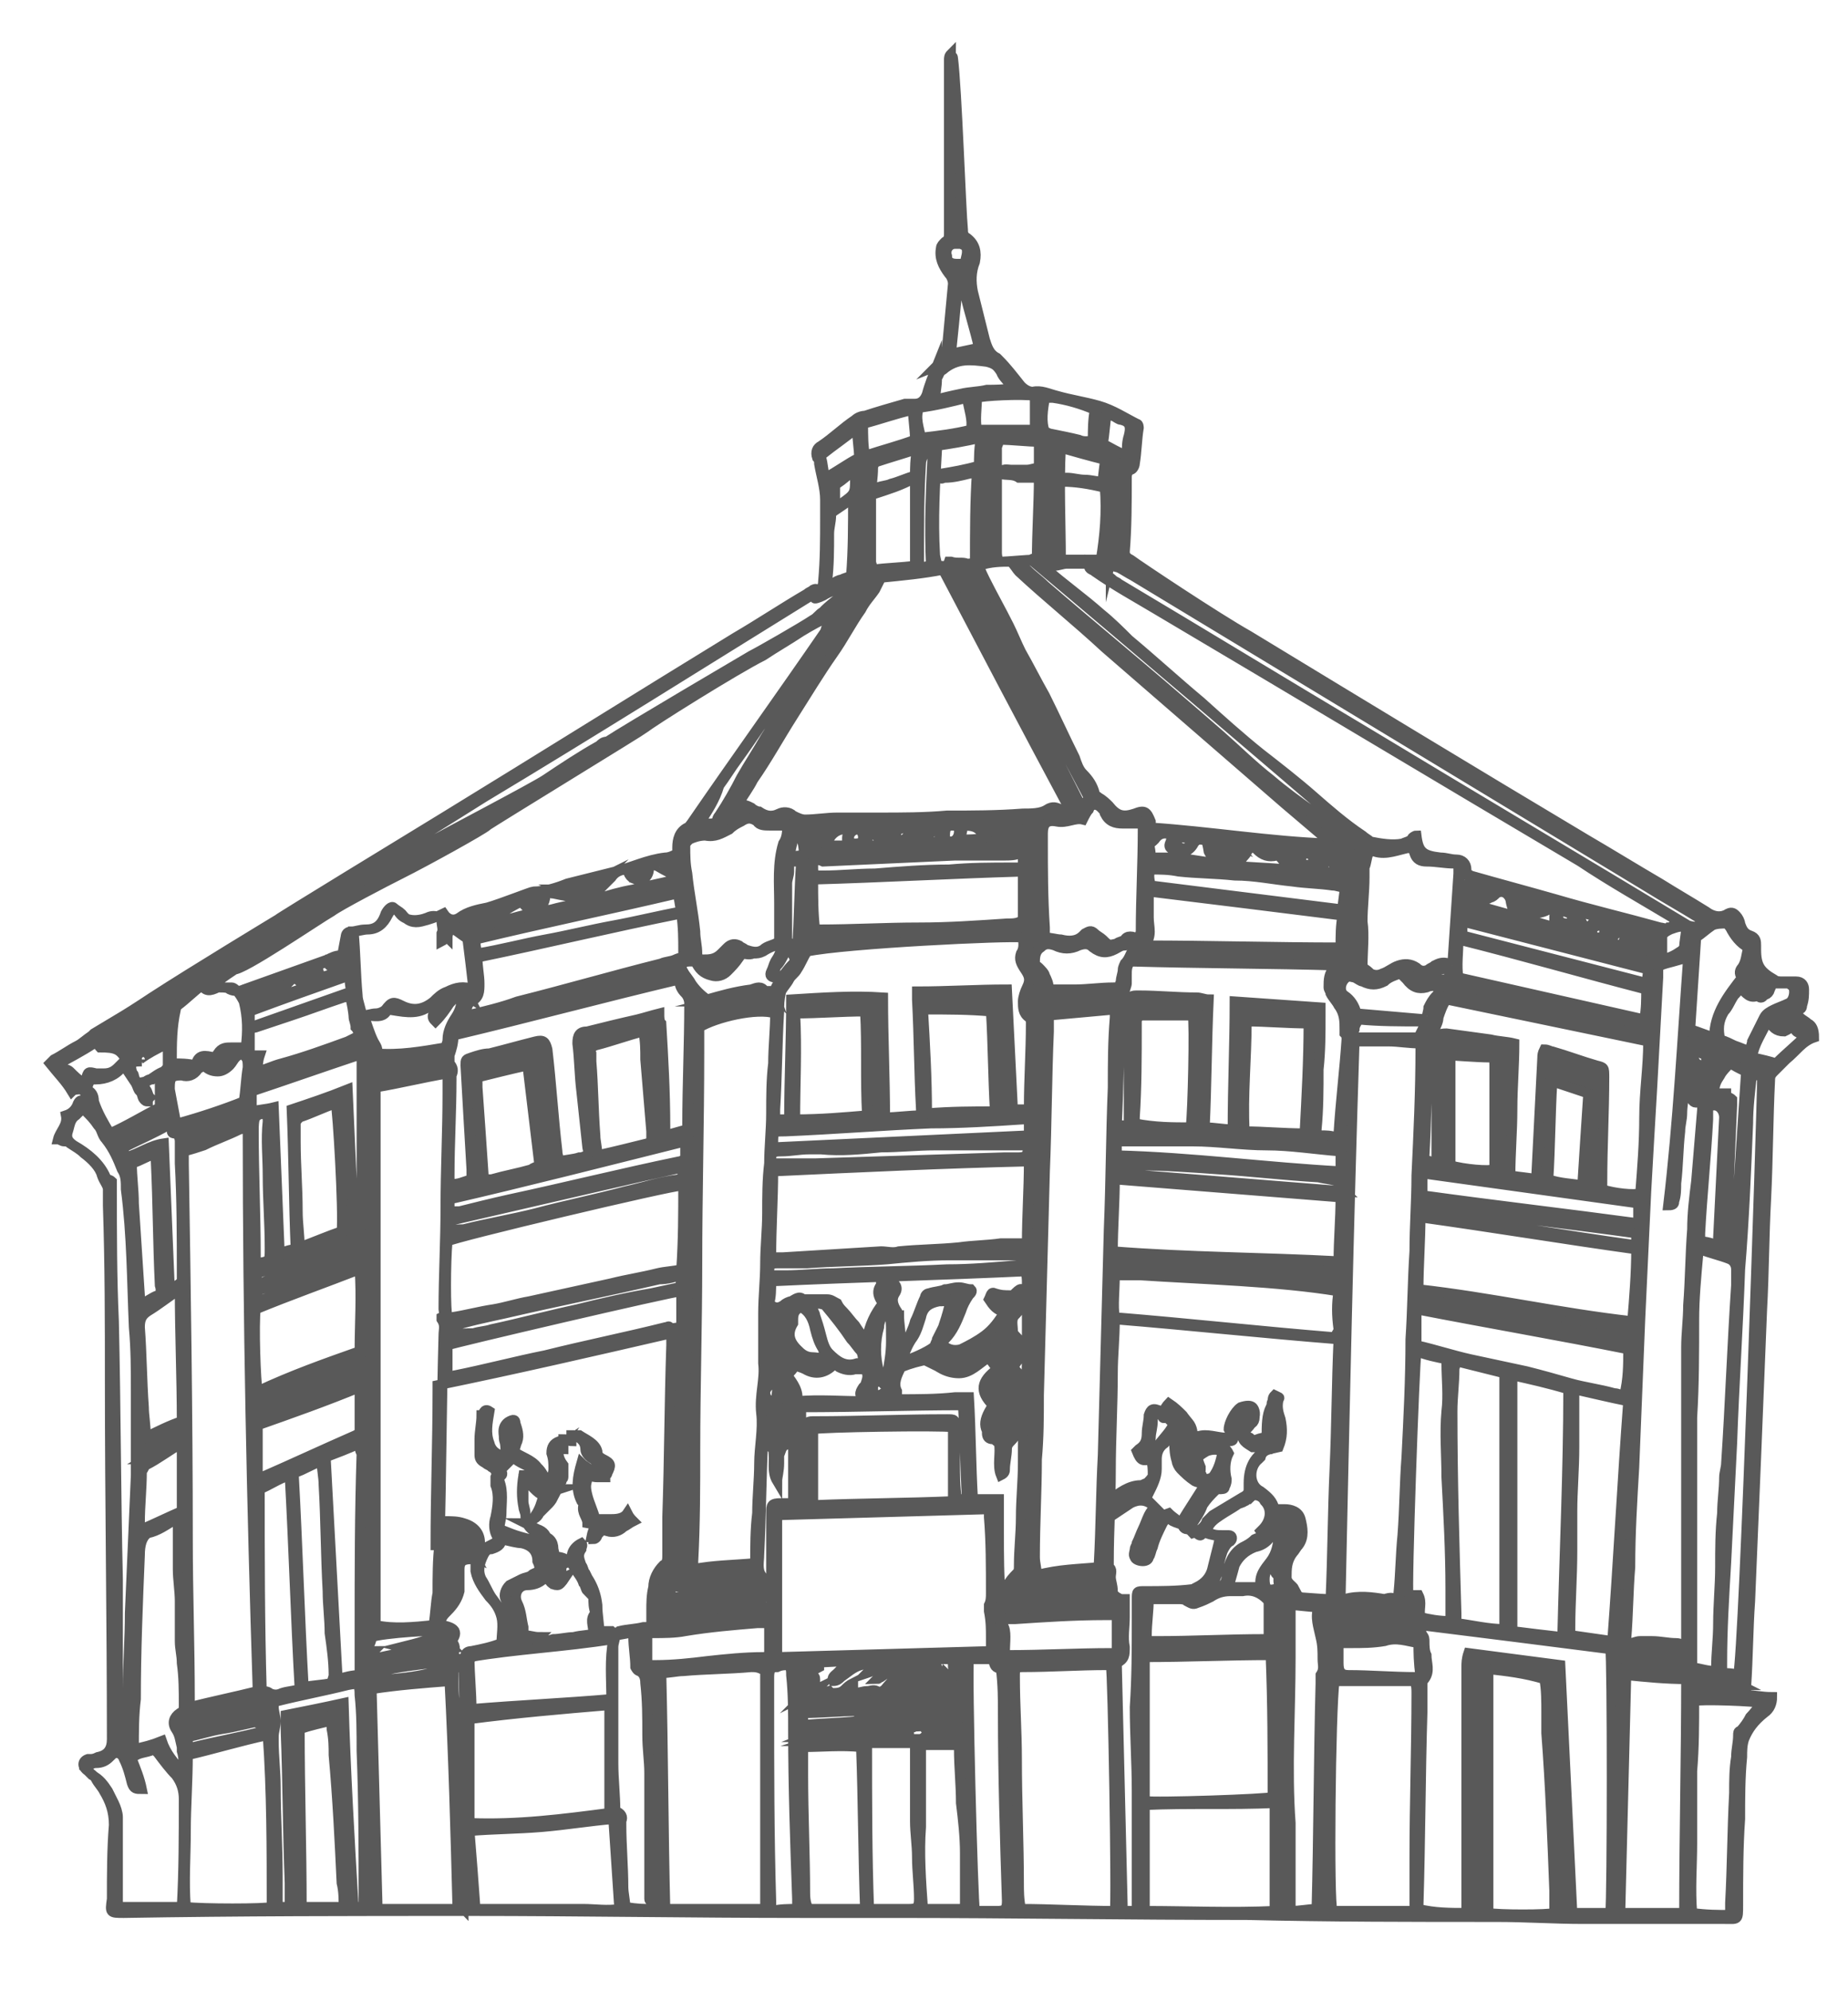<?xml version="1.0" encoding="utf-8"?>
<!-- Generator: Adobe Illustrator 19.2.1, SVG Export Plug-In . SVG Version: 6.00 Build 0)  -->
<svg version="1.1" id="Layer_1" xmlns="http://www.w3.org/2000/svg" xmlns:xlink="http://www.w3.org/1999/xlink" x="0px" y="0px"
	 viewBox="0 0 92.5 99.6" style="enable-background:new 0 0 92.5 99.6;" xml:space="preserve">
<style type="text/css">
	.st0{fill:#595959;stroke:#595959;stroke-width:0.5;stroke-miterlimit:10;}
</style>
<path class="st0" d="M46.9,18.3c0.1-0.1,0.5-0.7,0.5-0.9c0.1-1.1,0.2-2.1,0.3-3.2c0-0.2-0.1-0.4-0.2-0.5c-0.3-0.4-0.5-0.8-0.4-1.3
	c0-0.1,0.1-0.2,0.2-0.3c0.2-0.1,0.2-0.3,0.2-0.4c0-0.7,0-8.2,0-8.7c0-0.1,0-0.2,0.1-0.3c0,0.1,0.1,0.1,0.1,0.2
	c0.2,1.6,0.4,7.6,0.5,8.6c0,0.1,0,0.3,0.2,0.4c0.4,0.3,0.5,0.7,0.4,1.2c-0.2,0.5-0.2,1-0.1,1.5c0.2,0.8,0.4,1.6,0.6,2.4
	c0.1,0.3,0.2,0.7,0.6,0.9L50,18c0.4,0.4,0.7,0.8,1.1,1.3c0.2,0.2,0.4,0.3,0.6,0.3c0.4-0.1,0.8,0.1,1.2,0.2c0.7,0.2,1.4,0.3,2.1,0.5
	c0.7,0.2,1.3,0.6,1.9,0.9c0.1,0,0.1,0.2,0.1,0.2c-0.1,0.6-0.1,1.2-0.2,1.8c0,0.1-0.1,0.3-0.2,0.3c-0.2,0.1-0.2,0.3-0.2,0.4
	c0,1.2,0,2.5-0.1,3.7c0,0.2,0.1,0.3,0.3,0.4c0.4,0.3,4.3,2.9,5.9,3.8c5.6,3.4,11.2,6.8,16.9,10.2c1.2,0.7,2.5,1.5,3.7,2.2
	c0.8,0.5,1.5,0.9,2.3,1.4c0.4,0.3,0.8,0.3,1.1,0.1c0.2-0.1,0.3,0,0.4,0.1s0.2,0.3,0.2,0.4c0.1,0.3,0.2,0.5,0.5,0.6s0.3,0.3,0.3,0.5
	c0,0.1,0,0.2,0,0.2c0,0.8,0.2,1.1,0.9,1.5c0.1,0.1,0.3,0.1,0.4,0.1c0.2,0,0.5,0,0.7,0c0.3,0,0.4,0.2,0.4,0.4c0,0.3,0,0.5-0.1,0.8
	c0,0.2-0.1,0.2-0.3,0.2c-0.1,0-0.1,0-0.3,0c0.2,0.2,0.3,0.3,0.5,0.4c0.1,0.1,0.3,0.2,0.4,0.3c0.2,0.1,0.3,0.3,0.3,0.7
	c-0.6,0.2-0.9,0.7-1.4,1.1c-0.2,0.2-0.4,0.4-0.6,0.6c-0.1,0.1-0.2,0.2-0.2,0.4c-0.1,2-0.1,4-0.2,6c-0.1,1.8-0.1,3.7-0.2,5.5
	c-0.1,2.5-0.2,4.9-0.3,7.4c-0.1,2.4-0.2,4.8-0.3,7.2c-0.1,1.4-0.1,2.8-0.2,4.3c0,0.1,0,0.2,0,0.4c0.4,0,0.8,0.1,1.3,0.1
	c0,0.3-0.1,0.6-0.4,0.8c-0.5,0.4-0.8,0.8-1,1.3c-0.1,0.3-0.1,0.6-0.1,0.9c-0.1,1-0.1,2.1-0.1,3.1C87,92.4,87,93.9,87,95.3
	c0,0.8,0,0.7-0.7,0.7c-2.4,0-4.7,0-7.1,0c-1.4,0-2.8-0.1-4.3-0.1c-4.2,0-8.3,0-12.5-0.1c-5.9,0-11.8-0.1-17.6-0.1
	c-1.5,0-3.1,0-4.6,0c-5.6,0-11.1-0.1-16.7-0.1c-5.8,0-11.5,0-17.3,0.1c-0.7,0-0.7,0-0.6-0.7c0-1.2,0-2.5,0.1-3.7
	c0-0.7-0.2-1.2-0.5-1.7c-0.1-0.2-0.3-0.4-0.4-0.6s-0.3-0.3-0.4-0.4c-0.3-0.2-0.3-0.5,0-0.6h0.1c0.1,0,0.2,0,0.4-0.1
	c0.5-0.1,0.7-0.4,0.7-0.9c0-5.9-0.1-11.9-0.1-17.8c0-3,0-5.9-0.1-8.9c0-0.3,0-0.5,0-0.8c0-0.2-0.2-0.4-0.3-0.7
	C5,58.4,4.6,58,4.2,57.7c-0.2-0.2-0.4-0.3-0.7-0.5c-0.1-0.1-0.2-0.1-0.3-0.1S3,57,2.9,57c0.1-0.4,0.5-0.7,0.4-1.2
	c0.3-0.1,0.5-0.3,0.6-0.6C4,55,4.1,55,4.3,55.2c0.1,0.2,0.2,0.3,0.4,0.5c0-0.4-0.3-0.8-0.5-1.1c0-0.1-0.2-0.1-0.2-0.1
	c-0.1,0-0.3,0-0.4,0.1c-0.3-0.5-0.7-0.9-1.1-1.4c0.1-0.1,0.1-0.1,0.2-0.2c0.4-0.2,0.8-0.5,1.2-0.7c0.2-0.1,0.4-0.3,0.7-0.5l0.1-0.1
	c0.5-0.3,1-0.6,1.5-0.9c0.5-0.3,1.4-0.9,1.4-0.9c2-1.3,6.3-3.9,6.3-3.9c0.1-0.1,6.5-4,8.3-5.1c4.9-3,9.7-6,14.6-9
	c1.2-0.7,2.4-1.5,3.6-2.2c0.1-0.1,0.2-0.1,0.3-0.2c0.2-0.1,0.2,0,0.2,0.2c-0.1,0-0.2,0.1-0.3,0.1c-5.5,3.4-10.9,6.8-16.4,10.1
	c-0.3,0.2-7.7,4.8-8,5c0.1,0,0.2,0,0.3,0c0.9-0.5,1.8-0.9,2.6-1.4c0.8-0.4,1.5-0.8,2.3-1.3c0.9-0.5,5.3-2.8,5.9-3.2
	c0.9-0.6,1.8-1.2,2.7-1.7c0.1-0.1,0.2-0.2,0.4-0.2c0.9-0.6,7.2-4.3,7.2-4.3c0.4-0.2,2.5-1.4,3.1-1.8c0.2-0.1,0.3-0.3,0.5-0.4
	c0.5-0.1,0.8-0.3,0.9-0.6c-0.3,0.2-0.6,0.4-0.8,0.6c-0.4,0.2,0.4-0.5,1-0.9c0.2-0.1,0.3-0.2,0.4-0.5c-0.2,0-0.4,0-0.5,0.1
	c-0.3,0.2-0.7,0.3-1,0.5c-0.2,0.1-0.5,0.2-0.4,0.1s0.2-0.2,0.3-0.3c0-0.2,0.1-0.3,0.1-0.5c0.1-1.1,0.1-2.1,0.1-3.2
	c0-0.3,0-0.6,0-0.9c0-0.6-0.2-1.2-0.3-1.8c0-0.1,0-0.2-0.1-0.3c-0.1-0.3,0-0.5,0.2-0.6c0.6-0.4,1.1-0.9,1.7-1.3
	c0.1-0.1,0.3-0.2,0.5-0.2c0.6-0.2,1.3-0.4,2-0.6c0.1,0,0.3,0,0.5,0c0.3,0,0.5-0.2,0.6-0.5C46.5,19.3,46.7,18.8,46.9,18.3
	c0,0.2,0.1,0.2,0.3,0.1s0.4-0.2,0.7-0.3c0.5-0.2,0.9-0.3,1.4-0.1c0.1,0,0.3,0.1,0.4-0.1l-0.1-0.1c-0.3-0.1-0.7-0.2-1-0.1
	C47.9,17.9,47.4,18.1,46.9,18.3z M7.4,50.5c-0.1,0.1-0.3,0.1-0.4,0.2c-0.1,0.1-0.2,0.1-0.4,0.3C7.1,50.9,7.3,50.8,7.4,50.5
	c0.2,0,0.2,0,0.2-0.2C7.6,50.4,7.5,50.4,7.4,50.5z M47.7,10.4c0-0.2,0-0.3,0-0.5l0,0C47.7,10.1,47.7,10.3,47.7,10.4
	c0,0.5,0.1,0.9,0.1,1.5c0.1-0.1,0.1-0.1,0.1-0.2c0-0.4-0.1-0.8-0.1-1.2C47.8,10.5,47.7,10.5,47.7,10.4z M79.5,51.2
	c-0.3,0-0.6-0.2-0.9-0.1L78.5,51c-1.4-0.3-2.8-0.7-4.2-0.9c-0.2,0-0.3-0.1-0.5-0.1c0,0,0,0,0,0.1c1.6,0.3,3.3,0.7,4.9,1
	C78.9,51.1,79.2,51.3,79.5,51.2c0.1,0,0.1,0.1,0.2,0.1c0.4,0.1,0.9,0.2,1.3,0.3c0.1,0,0.2,0,0.3,0c-0.1-0.1-0.3-0.1-0.4-0.2
	C80.4,51.4,80,51.3,79.5,51.2z M40.8,84.3L40.8,84.3c-0.2,0.1-0.3,0.3-0.5,0.5l0,0c0.2-0.1,0.4-0.2,0.6-0.3l0,0
	c-0.1,0.1-0.2,0.2-0.3,0.2v0.1c0.3-0.1,0.6-0.1,0.9-0.2l0,0l0.1,0.1c0.3,0,0.5,0,0.7-0.2c0.1-0.1,0.2-0.2,0.4-0.3c0,0.2,0,0.3,0,0.5
	c0.3,0,0.5-0.1,0.7-0.1s0.3-0.1,0.5,0c0.1,0.1,0.3,0,0.4-0.1c0.4-0.5,0.9-0.9,1.3-1.4c0,0,0,0,0-0.1c-0.1,0-0.3,0.1-0.4,0.1
	c-0.4,0.3-0.8,0.6-1.1,0.8C44,83.9,44,84,43.9,84l0,0c0.1-0.1,0.1-0.2,0.2-0.3c0.3-0.2,0.5-0.5,0.8-0.7c-0.3,0-0.5,0-0.7,0.2
	s-0.5,0.4-0.8,0.5c0.2-0.2,0.4-0.4,0.6-0.6c-0.3,0-0.6,0.1-0.9,0.2c-0.4,0.1-0.7,0.4-1,0.6c-0.1,0.1-0.2,0.2-0.4,0.2
	c-0.1-0.2,0.1-0.3,0.2-0.4c0.1-0.1,0.2-0.2,0.3-0.3c0.2,0,0.3-0.1,0.5-0.3c-0.9,0-1.7,0.1-2.6,0.1c0,0.2,0,0.4,0.1,0.6
	c0.3-0.2,0.6-0.3,0.8-0.5c0,0,0,0,0,0.1c-0.2,0.1-0.3,0.2-0.5,0.3c-0.1,0.1-0.4,0.1-0.4,0.4c0.2-0.1,0.4-0.1,0.5-0.2
	c0.1,0,0.2-0.1,0.2,0.1c0,0,0,0,0,0.1c-0.6,0.1-0.6,0.2-0.7,0.4C40.4,84.5,40.6,84.4,40.8,84.3z M45.1,84.2
	c-0.2,0.2-0.4,0.3-0.5,0.5c0,0,0,0,0,0.1c0.1,0,0.3,0,0.4-0.1c0.2-0.2,0.5-0.4,0.6-0.8c0.3-0.3,0.6-0.5,0.9-0.8c0,0,0,0-0.1,0
	s-0.3,0-0.4,0.1c-0.4,0.3-0.9,0.7-1.2,1.2c0.1,0,0.1,0,0.2,0C45,84.3,45.1,84.2,45.1,84.2z M64,78.8c-0.1,0-0.2-0.1-0.2-0.3
	c0-0.1,0-0.2,0-0.4c-0.3,0.3-0.5,0.5-0.5,0.9s0.1,0.6,0.5,0.5c0.1,0,0.2,0,0.5,0C63.9,79.3,64,79.1,64,78.8c0-0.2,0-0.5,0-0.7h0.1
	c0.2-0.3,0.3-0.6,0.5-0.8c0.3-0.4,0.2-0.8,0.2-1.2c0-0.2-0.2-0.3-0.3-0.3c-0.2,0-0.3,0-0.5,0c-0.1,0-0.1,0.1-0.2,0.1
	c0.7,0.1,0.9,0.6,0.6,1.2c-0.2,0.4-0.3,0.7-0.5,1.1C64,78.4,64,78.6,64,78.8z M60,73.6c-0.3-0.2-0.3-0.5-0.3-0.8s0-0.7,0-1
	s-0.1-0.6-0.4-0.8c0,0.3-0.1,0.7-0.1,1c0,0.4,0,0.7,0.1,1.1C59.5,73.3,59.6,73.6,60,73.6c0.1,0.1,0.2,0.2,0.2,0.4
	c0.2,0,0.3,0,0.5-0.1c0.3-0.4,0.4-0.8,0.5-1.3c-0.3-0.1-0.5-0.1-0.8,0c-0.5,0.3-0.5,0.3-0.3,0.8v0.1C60.1,73.6,60.1,73.6,60,73.6z
	 M54.3,79.1c0.1,0,0.2,0,0.2,0c0.1,0.1,0.1,0.2,0.2,0.2c0.1,0.1,0.2,0.1,0.2,0.2c0,0-0.1,0-0.1,0.1c-0.4,0-0.9,0.1-1.3,0.1
	c-0.5,0-1,0.1-1.5,0.2c-0.3,0.1-0.7,0.1-1,0.2c1.5,0.1,2.9-0.2,4.4-0.4c0.1-0.3-0.1-0.3-0.3-0.4c0-0.2,0-0.3,0-0.5
	c-0.2,0.1-0.4,0.1-0.6,0.1C54.3,79,54.3,79.1,54.3,79.1C54.2,79,54.1,79,53.9,79c-0.2,0-0.4,0-0.7,0.1c-0.5,0.1-1,0.1-1.4,0.2
	c-0.1,0-0.4,0-0.4,0.2s0.3,0.1,0.4,0.1c0.6,0,1.2-0.1,1.8-0.1c0.2,0,0.4-0.1,0.6-0.1C54.4,79.4,54.4,79.3,54.3,79.1z M88,49.8
	c-0.4,0.2-0.6-0.1-0.9-0.4c-0.1,0.2-0.2,0.3-0.3,0.4c-0.2,0.3-0.3,0.6-0.5,0.8C86,51.1,86,51.5,86.1,52c0.3,0.1,0.5,0.2,0.7,0.3
	c0.3,0.1,0.5,0.2,0.8,0.3c0-0.2,0.1-0.4,0.1-0.5c0.2-0.4,0.4-0.8,0.6-1.2c0.1-0.2,0.3-0.3,0.5-0.4c0.2-0.1,0.5-0.2,0.7-0.3
	c0.3-0.1,0.4-0.7,0.2-0.9c-0.1,0-0.1-0.1-0.2-0.1c-0.3,0-0.5,0-0.8,0c-0.1,0.4-0.2,0.4-0.4,0.5C88.3,49.9,88.1,50,88,49.8
	c0.3,0,0.5,0,0.6-0.3c-0.1-0.1-0.3-0.1-0.4,0S88.1,49.7,88,49.8z M7.3,54.1c0,0,0.1-0.1,0.2-0.1c0.2-0.1,0.4-0.3,0.7-0.4
	c0.1-0.1,0.2-0.2,0.2-0.3c0-0.3,0-0.6,0-0.8c0-0.1-0.1-0.2-0.2-0.2C7.8,52.5,7.4,52.7,7,53c0,0,0,0.1,0.1,0.1c-0.1,0-0.1,0-0.1,0
	c-0.4,0-0.5,0.1-0.4,0.5c0,0.1,0.1,0.1,0.1,0.2C6.8,54.2,6.9,54.2,7.3,54.1c-0.1,0.1-0.1,0.2,0,0.4c0.1,0.1,0.1,0.3,0.2,0.4
	c0,0-0.1,0.1-0.1,0.2c-0.1,0-0.1,0-0.2-0.1S7.1,54.6,7,54.6c-0.1-0.1-0.1-0.2-0.2-0.4c-0.2-0.3-0.4-0.6-0.6-0.9l-0.1,0.1
	C5.8,53.8,5.3,54,4.8,54c-0.2,0-0.3,0-0.4,0.3c0,0.1-0.1,0.2-0.1,0.2c0.3,0.1,0.4,0.3,0.4,0.6c0.2,0.6,0.5,1.1,0.8,1.6
	c0.9-0.4,1.7-0.9,2.5-1.3c0-0.5,0-1,0-1.6c-0.1,0.1-0.3,0.1-0.4,0.2C7.5,54,7.4,54.1,7.3,54.1z M37,47.7c-0.2-0.2-0.3-0.1-0.5,0
	c-0.1,0.1-0.3,0.3-0.4,0.4c-0.1,0.2-0.3,0.4-0.6,0.4c0.3,0.2,0.5,0.2,0.6,0c0.2-0.1,0.3-0.3,0.4-0.4C36.7,47.9,36.8,47.7,37,47.7
	c0,0.1,0.1,0.1,0,0.2c-0.2,0.3-0.4,0.5-0.6,0.7c-0.2,0.2-0.5,0.3-0.8,0.2c-0.4-0.1-0.6-0.3-0.8-0.7c-0.1,0-0.2,0-0.3,0
	c-0.3,0-0.5,0.2-0.3,0.5c0.1,0.2,0.3,0.4,0.4,0.6c0.2,0.3,0.5,0.6,0.8,0.8c0.7-0.2,1.4-0.4,2.2-0.5c0.3-0.1,0.5-0.2,0.7,0.1h0.1
	c0.2-0.1,0.3,0.1,0.4,0.2c-0.1-0.3,0.1-0.5,0.2-0.7c0.2-0.3,0.4-0.6,0.7-0.9c0.1-0.1,0.1-0.2,0-0.4c-0.1-0.1-0.1-0.4-0.3-0.3
	c-0.2,0.3-0.3,0.6-0.5,0.8c-0.1,0.1-0.1,0.2-0.1,0.4c0,0.1,0,0.1,0,0.2c-0.2,0-0.3-0.1-0.2-0.3s0.1-0.3,0.2-0.5
	c0.2-0.3,0.3-0.5,0.3-0.9c-0.3,0.1-0.6,0.2-0.9,0.4c-0.2,0.1-0.3,0.1-0.5,0.1C37.5,47.8,37.3,47.7,37,47.7z M63.8,75.5
	c0.1,0,0.3,0,0.5,0c0.3,0,0.7,0.1,0.8,0.5c0.1,0.4,0.2,0.9-0.1,1.3c-0.1,0.1-0.2,0.3-0.3,0.4c-0.3,0.4-0.3,0.8-0.3,1.2
	c0,0.3,0.3,0.4,0.4,0.6c-0.1,0-0.1,0.1-0.2,0.1s-0.1,0.1-0.2,0.2c0.2,0.1,0.2,0.1,0.3,0.1c0.6,0,1.3,0.1,1.9,0.1
	c0.1-2.2,0.1-4.3,0.2-6.5s0.1-4.3,0.2-6.5c-3.8-0.3-7.5-0.7-11.2-1c0,1-0.1,1.8-0.1,2.7c0,1.6-0.1,3.3-0.1,4.9c0,1.5-0.1,3-0.1,4.5
	c0,0.1,0,0.2,0,0.3c0.2,0.1,0.1,0.3,0.1,0.5s0.1,0.4,0.1,0.7c0,0.2,0.2,0.3,0.4,0.4c0.1,0,0.1,0,0.2,0c0,0.3,0,0.6,0,0.9
	c0,0.5-0.1,1,0,1.5c0,0.4,0,0.6-0.4,0.8c0.1,4.1,0.2,8.2,0.3,12.4c0.3,0,0.5,0,0.7,0c0-0.1,0-0.2,0-0.4c0-1.9,0-3.8,0-5.6
	c0-1.4-0.1-2.8-0.1-4.2c0.1-1.5,0.1-2.9,0.1-4.4c0-0.3,0-0.7,0-1c0-0.4,0-0.4,0.4-0.4c0.8,0,1.6,0,2.4-0.1c0.1,0,0.2,0,0.2-0.1
	c0.4-0.2,0.7-0.5,0.8-1c0.1-0.4,0.2-0.8,0.3-1.2c0-0.1,0.1-0.2,0.1-0.3c-0.2-0.1-0.5-0.1-0.7-0.2c-0.1,0-0.1,0-0.2,0
	c-0.1,0.2-0.2,0.1-0.3,0c-0.1,0-0.2,0-0.2-0.1c-0.1,0-0.2-0.1-0.3-0.1s-0.2-0.1-0.2-0.2c-0.2-0.1-0.3-0.1-0.5-0.2
	c-0.3-0.2-0.3-0.2-0.5,0.1c-0.2,0.4-0.4,0.8-0.5,1.2c-0.1,0.2-0.1,0.4-0.2,0.5c0,0.1-0.1,0.2-0.3,0.2s-0.4-0.1-0.4-0.2
	c-0.1-0.1,0-0.3,0-0.4s0.1-0.2,0.1-0.3c0.1-0.2,0.2-0.5,0.3-0.7s0.2-0.5,0.3-0.7s0.2-0.3,0.3-0.4C57.4,75,57,75,56.6,75.2
	c-0.3,0.2-0.6,0.4-0.9,0.6c-0.1-0.3-0.1-0.5-0.1-0.8c0.4-0.3,0.9-0.7,1.5-0.7c0.1,0,0.2-0.1,0.3-0.1c0.1-0.1,0.3-0.3,0.3-0.4
	c0-0.3,0-0.5-0.1-0.8c-0.4,0.1-0.5,0.1-0.7-0.4l0.1-0.1c0.3-0.2,0.4-0.4,0.4-0.8c0-0.3,0.1-0.6,0.1-0.9c0.1-0.3,0.2-0.4,0.6-0.2
	c-0.4,0-0.4,0.3-0.4,0.5c0,0.3-0.1,0.6-0.1,0.8c0,0.2-0.1,0.5-0.3,0.7c0,0-0.1,0.1-0.1,0.2c0.1,0,0.2,0,0.3,0
	c0.1-0.1,0.3-0.2,0.4-0.4c0.2-0.3,0.5-0.6,0.7-0.9c0.1,0.1,0.1,0.2,0,0.3c-0.1,0.1-0.2,0.3-0.3,0.4c-0.3,0.2-0.4,0.5-0.4,0.8
	c0,0.2,0,0.3,0,0.5c0,0.4-0.2,0.8-0.4,1.2c-0.4-0.3-1.4,0-1.8,0.5c0,0.1,0.1,0.2,0.1,0.2c0.7-0.4,0.6-0.6,1.7-0.3
	c0.2,0.2,0.3,0.3,0.5,0.5c-0.3,0.2-0.5,0.5-0.6,0.9c-0.1,0.3-0.1,0.7-0.3,1c-0.1,0.2-0.1,0.3,0.1,0.4c0.1-0.1,0.1-0.3,0.2-0.4
	c0.2-0.4,0.3-0.8,0.5-1.2c0.1-0.3,0.3-0.5,0.6-0.6c0.2,0.2,0.4,0.3,0.6,0.5c0.4-0.7,0.9-1.4,1.3-2.1c-0.2,0.1-0.4,0.1-0.6,0
	c-0.3-0.2-0.5-0.4-0.7-0.6c-0.1-0.1-0.2-0.3-0.2-0.4c-0.2-0.6-0.1-1.3-0.1-1.8c-0.2-0.2-0.3-0.3-0.4-0.4c0,0-0.2,0.1-0.2,0
	c-0.1-0.1-0.1-0.2,0-0.3c0.1-0.1,0.2-0.3,0.3-0.4c0.3,0.2,0.5,0.4,0.7,0.6c0.2,0.3,0.5,0.5,0.4,0.9c0,0.1,0,0.1,0,0.2
	c0.2,0,0.5-0.1,0.7-0.1c0.5,0,0.9,0.2,1.4,0.1c0.1,0.2-0.1,0.2-0.2,0.2c-0.2,0-0.5,0-0.7,0C60.7,72,60.4,72,60,72.3
	c-0.1,0.1-0.1,0.1-0.1,0.3c0.3-0.1,0.5-0.2,0.8-0.2s0.6-0.1,0.8,0.3c-0.2,0.4-0.2,0.9-0.1,1.3c0,0.1,0,0.2-0.1,0.4
	c0,0.1-0.1,0.1-0.3,0.1c0,0-0.1,0-0.2,0.1c-0.2,0.2-0.4,0.4-0.6,0.7c-0.1,0.3-0.3,0.6-0.5,0.9c-0.1,0.2-0.2,0.3,0,0.5
	c0.3-0.1,0.6-0.3,0.7-0.6c0.1-0.1,0.2-0.2,0.3-0.3c0.5-0.3,1-0.6,1.5-0.9c0.2-0.1,0.3-0.2,0.3-0.4c0-0.1,0-0.2,0-0.3
	c0-0.8,0.3-1.4,1-1.7h0.1c0.2-0.1,0.4-0.3,0.4-0.6c0-0.3-0.1-0.5-0.1-0.8c-0.2,0.4-0.2,0.5-0.1,1c-0.3,0.1-0.6,0.2-0.9,0.3
	c-0.1,0-0.1,0-0.2,0c-0.3-0.2-0.6-0.3-0.5-0.8c-0.1,0.1-0.2,0.1-0.3,0.1c-0.2,0.1-0.3,0-0.4-0.2c0-0.3,0.3-0.9,0.6-1.1
	c0.3-0.1,0.5-0.1,0.6,0s0.2,0.4,0,0.7c-0.1,0.2-0.2,0.3-0.3,0.4s-0.1,0.3,0.1,0.4c0.1,0,0.1,0.1,0.2,0.2c0.2-0.1,0.5-0.2,0.7-0.2
	c0-0.6,0-1.1,0.2-1.5c0.1-0.1,0-0.2,0.1-0.3c0-0.1,0-0.2,0.1-0.3c0.2,0.1,0.3,0.1,0.2,0.2c-0.1,0.4,0,0.7,0.1,1
	c0.1,0.5,0.1,0.9-0.1,1.4c-0.4,0.1-0.8,0.1-0.9,0.5L63,73c-0.5,0.4-0.5,1.3,0.1,1.6C63.5,74.9,63.7,75.1,63.8,75.5z M44.1,28.9
	c-0.1,0.2-0.2,0.4-0.3,0.6c-0.2,0.3-0.5,0.6-0.7,1c-0.5,0.7-0.9,1.5-1.4,2.2c-0.7,1-1.3,2-2,3.1s-1.3,2.2-2,3.2
	c-0.2,0.4-0.5,0.8-0.8,1.3c0.3-0.1,0.5,0,0.7,0.1c0.1,0.1,0.3,0.2,0.4,0.2c0.3,0.2,0.6,0.3,1,0.1c0.2-0.1,0.5-0.1,0.7,0.1
	c0.2,0.1,0.4,0.2,0.6,0.2c0.5,0,1.1-0.1,1.6-0.1c0.7,0,1.4,0,2.1,0c1.1,0,2.3,0,3.4-0.1c1.3,0,2.5,0,3.8-0.1c0.4,0,0.9,0,1.2-0.2
	s0.5-0.1,0.7,0c0.1,0,0.3,0.1,0.5,0.1c-2.2-4.1-4.3-8.1-6.4-12.1C46.2,28.7,45.1,28.8,44.1,28.9z M24,77.4c-0.1-0.2-0.1-0.3-0.1-0.4
	c-0.2-0.4-0.4-0.6-0.9-0.5c-0.3,0-0.4,0.2-0.3,0.5c0.1,0,0.1-0.1,0.2-0.1c0.3-0.1,0.5-0.1,0.7,0.2c0.1,0.2,0.3,0.4,0.4,0.5
	c0.3-0.2,0.6-0.3,0.9-0.5c0-0.1,0-0.1,0-0.2c-0.2-0.3-0.2-0.7-0.1-1c0.1-0.5,0.2-1.1,0-1.6c0-0.1,0-0.3,0-0.4c0.1-0.2,0-0.4-0.2-0.5
	c-0.1-0.1-0.2-0.1-0.3-0.2C24.1,73.1,24,73,24,72.8c0-0.3,0-0.5,0-0.8c0-0.4,0.1-0.8,0.1-1.2c0.1,0,0.1-0.4,0.4-0.2
	c-0.1,0.6-0.2,1.1,0,1.6c0.1,0.4,0.4,0.6,0.9,0.7c0,0,0.1,0,0.2,0.1c-0.2,0.2-0.3,0.3-0.4,0.4c-0.3-0.4-0.6-0.7-0.9-1
	c-0.1,0.5-0.1,0.6,0.4,0.7c0.2,0.1,0.3,0.3,0.4,0.5s0,0.2-0.1,0.3c0,0,0,0.1,0,0.2c0.2,0.5,0.1,1.1,0.1,1.6c0,0.3-0.1,0.5-0.1,0.8
	c0.3,0.1,0.5,0.2,0.8,0.3c0.3,0.1,0.7,0.2,1.1,0.3c0.4,0.1,0.6,0.4,0.6,0.8c0,0.3,0.1,0.6,0.2,0.9c0,0.1,0.1,0.2,0.1,0.3
	c0.2-0.1,0.3-0.1,0.5-0.2c-0.2,0.3-0.3,0.4-0.4,0.4c-0.3,0-0.4-0.2-0.5-0.4C27.3,79,27.2,79,27.2,79c-0.2,0.2-0.5,0.3-0.8,0.3
	c-0.5,0-0.7,0.5-0.5,0.9s0.2,0.8,0.3,1.2c0,0.1,0,0.3,0,0.4c0.3,0,0.5,0.1,0.8,0.1c-0.1,0.1-0.1,0.2-0.1,0.3
	c0.3-0.1,0.5-0.1,0.8-0.2c0.3,0,0.7-0.1,1-0.1c0.4-0.1,0.8-0.1,1.3-0.2c0-0.5-0.1-0.9-0.1-1.4c-0.1-0.9-0.5-1.5-1.1-2.1
	c-0.2-0.2-0.3-0.2-0.5,0c-0.1,0.1-0.1-0.1-0.2,0c0,0.2,0,0.4,0,0.6c-0.2,0-0.2-0.1-0.2-0.2c-0.1-0.4-0.1-0.7-0.2-1.1
	c0-0.4-0.2-0.6-0.6-0.7c-0.1,0-0.1,0-0.1-0.1c-0.4-0.1-0.7-0.4-0.7-0.9c0-0.1-0.1-0.3-0.1-0.4c-0.1-0.5-0.1-1,0-1.6
	c0.4,0,0.7,0.2,1,0.5c0.2,0.2,0.5,0.3,0.8,0.2c-0.1,0-0.2-0.1-0.3-0.1c-0.3-0.1-0.6-0.3-0.8-0.6c-0.1-0.1-0.2-0.2-0.3-0.3
	c-0.3-0.3-0.8-0.3-1-0.8c0,0,0,0-0.1,0c-0.2,0-0.2-0.1-0.2-0.2c0-0.3-0.1-0.6-0.1-0.9c0-0.2,0.1-0.4,0.3-0.5
	c0.2-0.1,0.3-0.1,0.3,0.1c0.1,0.3,0.2,0.6,0.1,0.9c-0.1,0.2-0.1,0.4-0.2,0.5c0.4,0.3,0.9,0.4,1.2,0.8c0.1,0.1,0.2,0.2,0.3,0.4
	c0.1,0.1,0.2,0.2,0.3,0.3c0.1-0.2,0.2-0.4,0.2-0.6c0-0.3,0-0.5-0.1-0.8c0-0.3,0.1-0.5,0.4-0.6s0.6-0.1,0.9-0.3H29
	c0.3,0.2,0.8,0.4,0.9,0.8c0,0.2,0.1,0.3,0.3,0.4c0.4,0.2,0.4,0.3,0.2,0.7c0,0.1-0.1,0.1-0.1,0.2c-0.1,0-0.3,0-0.4,0s-0.2,0-0.4-0.1
	c-0.2,0.4-0.2,0.6-0.1,1s0.3,0.8,0.4,1.2c0.2,0,0.5,0,0.7,0c0.3,0,0.7,0,0.9-0.3c0.1,0.2,0.2,0.3,0.3,0.4c-0.2,0.1-0.3,0.2-0.5,0.3
	c-0.2,0.2-0.5,0.3-0.8,0.2c-0.3-0.1-0.3,0-0.5,0.2c0,0.1-0.1,0.2-0.2,0.2c0-0.1-0.1-0.1-0.1-0.1c0.1-0.5,0.2-0.6,0.7-0.6
	c0.2,0,0.3,0,0.5-0.1c-0.5-0.2-0.9,0.1-1.4,0c0-0.3-0.3-0.5-0.2-0.9c0-0.1,0-0.1-0.1-0.2c-0.3-0.6-0.2-1.2,0-1.9
	c0.1,0.1,0.3,0.2,0.4,0.3c0.2,0.1,0.3,0,0.4-0.3c-0.1-0.1-0.1-0.1-0.2-0.2c-0.2-0.1-0.4-0.3-0.4-0.5c0-0.4-0.3-0.6-0.6-0.7
	c0,0,0,0-0.1,0c0,0.1,0,0.2,0,0.3c-0.1,0-0.2-0.1-0.4-0.1c0,0.2,0,0.3,0,0.5c-0.1,0-0.2-0.1-0.4-0.1c0,0.1,0,0.2,0,0.4
	c0,0.6,0.1,1.1-0.1,1.7c-0.2,0.5-0.2,0.7-0.6,1L27,75.6c0,0.3-0.3,0.4-0.5,0.5c-0.1,0-0.1,0.1-0.2,0.1c0.2,0.1,0.4,0.2,0.6,0.3
	c0.3,0.1,0.5,0.3,0.5,0.7c0,0.2,0.1,0.5,0.1,0.7c0.6-0.1,1,0.1,1.3,0.6c0.1,0.2,0.3,0.4,0.4,0.7c0.1,0.1,0.1,0.3,0.2,0.4
	c0-0.1,0-0.3-0.1-0.4c-0.2-0.4-0.4-0.7-0.6-1.1c-0.2-0.3,0-0.7,0.4-0.9c0.1,0.1,0,0.2,0,0.3c-0.2,0.3-0.1,0.5,0,0.8
	c0.1,0.1,0.1,0.3,0.2,0.4c0.2,0.4,0.4,0.8,0.4,1.2c0,0.3,0,0.5,0.1,0.8c-0.3,0.3-0.1,0.6-0.1,1c0.3-0.1,0.5-0.1,0.7-0.1
	c0.1,0,0.2,0,0.2,0c0.1,0.1,0.3,0.1,0.4,0c0.4-0.1,0.8-0.1,1.2-0.2c0.2,0,0.3,0,0.4-0.1c0-0.3,0-0.5,0-0.7c0-0.4,0-0.8,0.1-1.2
	c0-0.4,0.2-0.8,0.5-1.1c0.2-0.1,0.2-0.3,0.2-0.5c0-0.6,0-1.2,0-1.9c0.1-2.9,0.1-5.7,0.2-8.6c0-0.2,0-0.4,0-0.6
	c-3.9,0.9-7.8,1.8-11.7,2.6c0,0.1,0,0.2,0,0.3c0,2.6-0.1,5.1-0.1,7.7l0,0c0,0,0,0,0.1,0c0,0,0-0.1,0-0.2c0-0.3,0.1-0.5,0.2-0.8
	c0-0.1,0.1-0.2,0.2-0.2c0.3,0,0.6,0,0.9,0.1C23.9,76.4,24.1,76.9,24,77.4z M41.7,30.8C41.7,30.8,41.6,30.8,41.7,30.8
	c-0.6,0.2-1.1,0.5-1.6,0.8c-0.6,0.4-1.3,0.8-1.9,1.2c-1.4,0.7-5.7,3.4-5.9,3.6c-0.1,0.1-7.8,4.8-7.9,4.9c-0.2,0.2-3.1,1.8-4.3,2.4
	c-0.8,0.4-3.1,1.6-3.5,1.9c-0.7,0.4-4.5,3-4.9,2.9c0,0-0.1,0-0.1,0.1c-0.3,0.2-0.6,0.4-0.9,0.7c0.1,0,0.2,0.1,0.3,0.1
	c0.2,0,0.4,0,0.5,0.1c0.2,0.1,0.5,0.1,0.7,0c1.4-0.5,2.8-1,4.2-1.5c0.2-0.1,0.4-0.2,0.6-0.2c0.2-0.1,0.4-0.2,0.3-0.5
	c0-0.1,0-0.3,0-0.4c0-0.2,0.1-0.3,0.3-0.3c0.2,0,0.4-0.1,0.7-0.1c0.5,0,0.8-0.2,1-0.8c0.1-0.2,0.3-0.4,0.4-0.3
	c0.1,0.1,0.3,0.2,0.4,0.3c0.3,0.4,0.6,0.5,1,0.4s0.7-0.2,1.1-0.4c0.2,0.3,0.5,0.4,0.8,0.2c0.4-0.3,0.9-0.4,1.4-0.5
	c0.7-0.2,2.2-0.8,2.3-0.8c0.6,0,1.2-0.2,1.7-0.4c0.8-0.2,1.6-0.4,2.4-0.6c0.8-0.2,1.6-0.6,2.5-0.7c0.2,0,0.4-0.1,0.6-0.2
	c0-0.1,0-0.2,0-0.3c0-0.4,0.1-0.8,0.5-1c0.1,0,0.1-0.1,0.2-0.2c2.2-3.2,4.5-6.4,6.7-9.6C41.4,31.2,41.6,31,41.7,30.8z M73.4,43.7
	c0.1,0,0.2,0.1,0.2,0.1c1.4,0.4,2.9,0.8,4.3,1.2c1.7,0.5,3.4,0.9,5.2,1.4c0.1,0,0.3,0.1,0.4,0c0.2,0,0.3-0.2,0.5-0.3
	c-0.1-0.1-0.2-0.1-0.3-0.2c-1.5-0.9-3.1-1.8-4.6-2.8C72,38.9,65,34.7,57.9,30.5c-1-0.6-2.1-1.2-3.1-1.9c-0.1-0.1-0.3-0.1-0.3-0.3
	c0.1,0,0.1-0.1,0.2-0.1c-0.5,0-0.9,0-1.3,0c-0.2,0-0.4,0.1-0.6,0.1c-0.1-0.2-0.4-0.1-0.6,0c0,0.1,0.1,0.1,0.1,0.1
	c0.9,0.8,1.9,1.5,2.8,2.3c0.5,0.4,1,0.9,1.4,1.3c1.2,1,2.4,2.1,3.6,3.1c1,0.9,2,1.8,3,2.6c0.9,0.7,1.8,1.4,2.6,2.1
	c0.8,0.7,1.6,1.4,2.5,2c0.1,0.1,0.3,0.2,0.4,0.3c0.5,0.1,1.1,0.2,1.6,0.1c0.2-0.1,0.4-0.1,0.5-0.3c0,0,0.1-0.1,0.2-0.1
	c0.1,0.8,0.3,1,1.2,1.1c0.3,0,0.5,0.1,0.8,0.1s0.5,0.2,0.5,0.5C73.4,43.5,73.4,43.6,73.4,43.7z M21.7,81.3c0.1-0.6,0.1-1.1,0.2-1.6
	c0-0.8,0-1.7,0.1-2.5c0.1-3.5,0.1-6.9,0.2-10.4c0-0.3,0.1-0.5-0.1-0.8v-0.1c0.2-0.1,0.1-0.3,0.1-0.4c0-1.7,0.1-3.4,0.1-5.1
	c0-1.9,0.1-3.8,0.1-5.7c0-0.3,0-0.6,0-1c-1.2,0.2-2.4,0.5-3.6,0.7c0,0.2,0,0.3,0,0.5c0,1.4,0,2.9,0,4.3c0,2,0,4,0,6
	c0,1.8,0,3.6,0,5.3c0,3.5,0,7.1,0,10.6c0,0.1,0,0.2,0,0.2C19.7,81.5,20.7,81.4,21.7,81.3z M35,51.4c0,0.5,0,0.9,0,1.3
	c0,3.5-0.1,7-0.1,10.5c0,3.1-0.1,6.2-0.1,9.3c0,1.9,0,3.7-0.1,5.6c0,0.1,0,0.2,0,0.4c1-0.2,2-0.2,3.1-0.3c0-0.8,0-1.7,0.1-2.5
	c0-0.8,0.1-1.7,0.1-2.5s0.2-1.7,0.1-2.5c-0.1-0.9,0.2-1.7,0.1-2.5c0-0.8,0-1.7,0-2.5s0.1-1.7,0.1-2.5s0.1-1.7,0.1-2.5s0-1.7,0.1-2.5
	c0-0.8,0.1-1.7,0.1-2.5s0-1.7,0.1-2.5c0-0.8,0.1-1.7,0.1-2.5C37.9,50.4,35.8,50.9,35,51.4z M55,78.4c0-0.1,0-0.1,0-0.2
	c0.1-1.8,0.1-3.6,0.2-5.4c0.1-3.8,0.2-7.5,0.3-11.3c0.1-2.4,0.1-4.7,0.2-7.1c0-1.2,0-2.3,0.1-3.5c0-0.1,0-0.3,0-0.4
	c-1.1,0.1-2.2,0.2-3.3,0.3c0,0.3,0,0.5,0,0.8c-0.1,2.3-0.1,4.6-0.2,7c-0.1,3.7-0.2,7.4-0.3,11.2c0,1.1,0,2.1-0.1,3.2
	c0,1.6-0.1,3.2-0.1,4.9c0,0.3,0.1,0.6,0.1,0.9C53,78.5,54,78.5,55,78.4z M12.9,84.6c-0.3-9.3-0.5-18.6-0.5-27.9c0-0.1,0-0.1,0-0.3
	c-0.2,0-0.3,0.1-0.4,0.1c-0.6,0.3-1.2,0.5-1.8,0.8c-0.3,0.1-0.6,0.2-1,0.3c0,0.2,0,0.4,0,0.6C9.3,64.5,9.4,70.8,9.4,77
	c0,2.7,0.1,5.3,0.1,8c0,0.1,0,0.3,0,0.4C10.7,85.1,11.7,84.9,12.9,84.6z M69.9,80.1L69.9,80.1C70,80,70,79.8,70,79.7
	c0.1-1,0.1-1.9,0.2-2.9c0.1-1.3,0.1-2.6,0.2-3.9c0.1-2,0.2-3.9,0.2-5.9c0.1-1.5,0.1-2.9,0.2-4.4c0-1.3,0.1-2.5,0.1-3.8
	c0.1-2.1,0.2-4.2,0.2-6.3c0-0.1,0-0.2,0-0.3c-0.6,0-1.1-0.1-1.6-0.1s-1.1,0-1.7,0c-0.3,9.3-0.5,18.6-0.7,27.9c0.1,0,0.1,0,0.2,0
	c0.7-0.2,1.4-0.1,2,0C69.6,79.9,69.8,79.9,69.9,80.1z M84.5,47.9c-0.4,0.1-0.7,0.2-1.1,0.3c-0.3,0.1-0.4,0.1-0.4,0.4
	c0,0.1,0,0.2,0,0.3c-0.1,1.8-0.2,3.7-0.3,5.5c-0.1,1.7-0.2,3.4-0.3,5.2c-0.1,2.1-0.2,4.3-0.3,6.4c-0.1,2.5-0.2,4.9-0.3,7.4
	c-0.1,1.7-0.2,3.3-0.2,5c-0.1,1.2-0.1,2.4-0.2,3.6c0,0.1,0,0.3,0,0.3c0.3-0.1,0.5-0.2,0.7-0.2s0.4,0,0.6,0c0.4,0,0.8,0.1,1.2,0.1
	c0.2,0,0.3,0.1,0.5,0.1c0-0.1,0-0.2,0-0.3c0-1.8,0-3.6,0-5.3c0-0.8,0-1.7,0-2.5c0-1,0-2,0-3c0-1.3,0-2.6,0-3.8
	c0-0.7,0.1-1.4,0.1-2.1c0.1-1.3,0.1-2.5,0.2-3.8c0-0.8,0.1-1.6,0.2-2.4c0.1-1.2,0.2-2.4,0.3-3.6c0-0.1,0-0.3,0-0.4
	c-0.4,0.1-0.4,0.1-0.6-0.2c-0.1-0.1-0.2-0.3-0.3-0.4c0,0.4-0.1,0.8-0.1,1.2c0,0.3-0.1,0.6-0.1,0.9c-0.1,0.9-0.1,1.8-0.2,2.6
	c0,0.3,0,0.6-0.1,0.9c0,0.1,0,0.2-0.3,0.2C84,56.1,84.2,52,84.5,47.9z M57.6,41.4c3,0.2,6,0.7,8.9,0.8c-0.1-0.1-0.1-0.2-0.2-0.3
	c-0.7-0.6-1.3-1.1-2-1.7c-3-2.6-6-5.2-9-7.8c-1.4-1.3-2.9-2.5-4.3-3.8c-0.1-0.1-0.2-0.3-0.4-0.5c-0.5,0-1,0-1.6,0.2
	c0.1,0.3,0.2,0.5,0.3,0.7c0.4,0.8,0.8,1.5,1.2,2.3c0.2,0.4,0.4,0.9,0.6,1.3c0.4,0.7,0.8,1.5,1.2,2.2c0.5,1,1,2.1,1.5,3.1
	c0.1,0.3,0.2,0.6,0.4,0.8c0.3,0.3,0.5,0.6,0.6,1c0,0.1,0.1,0.1,0.2,0.2c0.2,0.1,0.4,0.3,0.5,0.4c0.4,0.5,0.7,0.6,1.3,0.4
	c0.5-0.2,0.6-0.1,0.8,0.4C57.6,41.3,57.6,41.4,57.6,41.4z M49.6,82.6c0-0.3,0-0.5,0-0.7c0-0.4,0-0.8-0.1-1.3c0-0.1,0-0.3,0-0.3
	c0.1-0.2,0.1-0.4,0.1-0.6c0-1.3,0-2.6-0.1-3.8c0-0.1,0-0.3,0-0.4c-3.5,0.1-7,0.2-10.6,0.3c0,2.3,0,4.5,0,6.8c0,0.1,0,0.2,0.1,0.3
	C42.6,82.8,46.1,82.7,49.6,82.6z M73.4,95.7c0-0.2,0-0.3,0-0.4c0-3.5,0-7,0-10.5c0-0.5,0-0.9,0-1.4c0-0.2,0-0.4,0.1-0.7
	c1.5,0.2,3.1,0.4,4.6,0.6c0.2,4.1,0.4,8.2,0.6,12.4c0.6,0,1.3,0,1.9,0c0.1-0.7,0.1-12.9,0-13.2c-3.1-0.4-6.3-0.8-9.5-1.2
	c0,0.2,0,0.3,0.1,0.5c0.1,0.1,0.1,0.2,0.1,0.3c0,0.2,0,0.5,0.1,0.7c0,0.4,0.2,0.8-0.1,1.2c-0.1,0.1-0.1,0.2-0.1,0.3
	c0,0.4,0,0.9,0,1.3c-0.1,3.2-0.1,6.5-0.2,9.7c0,0.1,0,0.1,0,0.2C71.8,95.7,72.6,95.7,73.4,95.7z M38.3,95.5c0-4,0-8,0-11.9
	c-0.3-0.2-0.5-0.2-0.7-0.2c-1.1,0.1-2.3,0.1-3.4,0.2c-0.3,0-0.7,0.1-1.1,0.1c0.1,4,0.1,7.9,0.2,11.8C35,95.5,36.6,95.5,38.3,95.5z
	 M55.8,95.6c0.1-0.4-0.1-12-0.2-12.3c-0.1,0-0.1,0-0.2,0c-1.4,0-2.8,0.1-4.2,0.1c-0.4,0-0.4,0.1-0.4,0.5c0,1.4,0.1,2.7,0.1,4.1
	c0,2.1,0.1,4.2,0.1,6.2c0,0.4,0,0.8,0.1,1.3C52.6,95.5,54.2,95.6,55.8,95.6z M38.6,62.9c0.2,0,0.4,0,0.6,0c1.6-0.1,3.3-0.2,4.9-0.3
	c0.3,0,0.6,0.1,0.9,0c1-0.1,2-0.1,3-0.2c0.7-0.1,1.4-0.1,2.1-0.2c0.4,0,0.8,0,1.3,0c0-1.4,0.1-2.7,0.1-4.1
	c-4.3,0.1-8.5,0.3-12.8,0.5C38.7,60,38.6,61.4,38.6,62.9z M51.2,46.9c-0.7-0.1-8.9,0.3-10.8,0.7c-0.2,0.3-0.3,0.6-0.5,0.9
	c-0.1,0.2-0.3,0.3-0.4,0.5c-0.1,0.2-0.3,0.4-0.4,0.6C39,50,39,50.3,39,50.6c-0.1,1.6-0.1,3.3-0.2,4.9c0,0.2,0,0.3,0,0.5
	c0.3,0,0.5,0,0.7,0c0-2,0.1-4,0.1-6c1.6-0.1,3.1-0.2,4.6-0.1c0,2,0.1,4,0.1,6c0.6,0,1.2-0.1,1.8-0.1c0-0.1,0-0.2,0-0.3
	C46,53.7,46,51.9,45.9,50c0-0.1,0-0.2,0-0.4c1.5,0,3-0.1,4.5-0.1c0.1,2,0.2,4,0.3,6c0.3,0,0.6,0,0.8,0v-0.1c0-1.4,0.1-2.8,0.1-4.2
	c0-0.1,0-0.2-0.1-0.3c-0.3-0.2-0.3-0.5-0.3-0.8c0-0.2,0.1-0.5,0.2-0.7c0.2-0.4,0.1-0.6-0.1-0.9c-0.2-0.3-0.3-0.5-0.2-0.8
	C51.3,47.4,51.2,47.1,51.2,46.9z M66.8,84.1c-0.2,1.4-0.3,11.2-0.1,11.5c1.3,0,2.7,0,4.1,0c0-0.1,0-0.2,0-0.2c0-0.8,0-1.6,0-2.4
	c0-2.8,0.1-5.6,0.1-8.3c0-0.2,0-0.4-0.1-0.6C69.5,84.1,68.1,84.1,66.8,84.1z M34.2,59.3c-0.6,0-11.5,2.6-11.8,2.8
	c-0.1,1.1-0.1,3.5,0,3.8c0.1,0,0.1,0,0.2,0c0.7-0.1,1.4-0.3,2.1-0.4c0.6-0.1,1.2-0.3,1.8-0.4c1.4-0.3,2.7-0.6,4.1-0.9
	c0.8-0.2,1.5-0.3,2.3-0.5c0.4-0.1,0.8-0.1,1.2-0.2C34.2,62,34.2,60.7,34.2,59.3z M57.3,82.9c0,2.4,0,4.8,0,7.2
	c0.5,0.1,6.2-0.1,6.4-0.2c0-2.3,0-4.7-0.1-7.1C61.5,82.8,59.4,82.9,57.3,82.9z M50,75c0,0.6,0,1.1,0,1.7c0,1.1,0,2.2,0.1,3.3
	c0,0.1,0,0.1,0.1,0.2c0.1-0.1,0.1-0.1,0.1-0.1c-0.1-0.6,0.2-1,0.6-1.4c0.1-0.1,0.1-0.2,0.1-0.4c0-0.8,0.1-1.6,0.1-2.4
	c0-0.9,0.1-1.8,0.1-2.7c0-1.1,0-2.2,0.1-3.2c0.1-0.9,0.1-1.8,0.1-2.6c0-1.1,0-2.1,0-3.2c0-0.2,0-0.4-0.1-0.6
	c-4.3,0.2-8.5,0.3-12.7,0.5c0,0.4,0,0.8-0.1,1.1c0.2,0.2,0.4,0.3,0.7,0.1c0.1-0.1,0.3-0.2,0.4-0.2c0.2-0.1,0.4-0.3,0.6-0.1
	c0.1,0,0.2,0,0.3,0c0.3,0,0.6,0,0.9,0c0.2,0,0.3,0.1,0.5,0.2c0.1,0.2,0.2,0.3,0.3,0.4c0.2,0.2,0.4,0.5,0.6,0.7
	c0.2,0.3,0.3,0.5,0.6,0.7c0.1-0.7,0.4-1.3,0.8-1.8c-0.4-0.5-0.3-0.9,0.3-1.2c0.3,0.2,0.5,0.4,0.3,0.7s-0.1,0.6,0.1,0.9
	c0,0.1,0,0.2,0.1,0.2c0,0.4,0.1,0.9,0.1,1.3c0,0.1,0,0.2,0.1,0.3c0.1-0.1,0.1-0.2,0.2-0.2c0.1-0.4,0.3-0.7,0.4-1.1
	c0.2-0.4,0.3-0.8,0.5-1.2c0-0.1,0.1-0.2,0.2-0.2c0.3-0.1,0.6-0.1,0.8-0.2c0.2,0,0.4-0.1,0.7-0.1c0.2,0,0.4,0.1,0.6,0.1
	c0.1,0.1,0,0.2-0.1,0.3c-0.2,0.3-0.3,0.5-0.4,0.8c-0.2,0.5-0.4,1-0.8,1.4c-0.1,0.1-0.1,0.1-0.2,0.2c0.3,0.3,0.6,0.4,1,0.3
	c0.4-0.2,0.8-0.4,1.2-0.7c0.4-0.3,0.7-0.7,1-1.2c-0.4,0-0.6-0.3-0.8-0.6c0.1-0.2,0.1-0.4,0.3-0.3c0.3,0.1,0.5,0.1,0.8,0.1h0.1
	c0.4-0.4,0.4-0.4,0.7-0.1c-0.1,0.1-0.2,0.3-0.3,0.4c0,0.1-0.1,0.2-0.1,0.2c0.1,0.2-0.1,0.4-0.2,0.5c-0.2,0.2-0.1,0.5-0.1,0.8
	c0,0.1,0.1,0.2,0.2,0.3c0.3,0.3,0.4,0.7,0.1,1.1c-0.1,0.1-0.2,0.3-0.3,0.4c0.7,0.7,0.7,1.1,0.1,1.8c0.2,0.2,0.3,0.4,0.3,0.7
	c0,0.5-0.2,0.9-0.5,1.2c-0.1,0.1-0.2,0.2-0.2,0.4c0,0.3-0.1,0.7-0.1,1c0,0.1,0,0.2-0.2,0.3c-0.2-0.5,0-1.1-0.1-1.6
	c-0.8-0.6-0.9-1-0.3-1.9c-0.7-0.7-0.6-1.2,0.2-1.8c-0.1-0.2-0.3-0.4-0.4-0.6c-0.5,0.3-0.9,0.8-1.5,0.8s-1.1-0.3-1.5-0.7
	c-0.5,0.1-0.9,0.2-1.4,0.4c-0.2,0.4-0.4,0.8-0.2,1.2v0.1C44.5,70,44.7,70,44.8,70s0.2,0,0.2,0c0.9,0,1.9,0,2.8-0.1
	c0.2,0,0.4,0,0.7,0c0.1,1.7,0.1,3.4,0.2,5.1C49.2,75,49.6,75,50,75z M18.6,84.5c0.1,3.7,0.2,7.3,0.3,11c1.3,0,2.7,0,4,0
	c-0.1-3.8-0.2-7.6-0.4-11.4C21.2,84.2,19.9,84.3,18.6,84.5z M75.8,52.2c0,1.1-0.1,2.2-0.1,3.3s-0.1,2.2-0.1,3.3
	c0.5,0.1,0.9,0.1,1.3,0.2c0-0.1,0-0.2,0-0.2c0.1-2,0.2-3.9,0.3-5.9c0-0.1,0-0.2,0.1-0.4c0.2,0,0.3,0.1,0.4,0.1
	c0.7,0.2,1.5,0.5,2.2,0.7c0.4,0.1,0.4,0.1,0.4,0.6c0,1.7-0.1,3.5-0.1,5.2c0,0.1,0,0.3,0,0.4c0.6,0.2,1.6,0.3,1.9,0.2
	c0.1-1.3,0.2-2.5,0.2-3.8s0.2-2.5,0.2-3.8c-3.4-0.7-6.7-1.4-10.1-2.1c-0.2,0.3-0.3,0.6-0.4,0.9c0,0.2-0.1,0.4-0.2,0.6
	c-0.2,0.3-0.3,0.6-0.3,1c-0.1,1.8-0.1,3.6-0.2,5.3c0,0.1,0,0.2,0,0.2c0.2,0.1,0.4,0.1,0.6,0.2c0-0.2,0-0.3,0-0.5c0-1.3,0-2.7,0-4
	c0-0.5,0-1,0-1.5c0-0.4,0.1-0.5,0.5-0.5c0.7,0.1,1.5,0.2,2.2,0.3C75,52.1,75.4,52.1,75.8,52.2z M67,48.3c-3.5-0.1-6.9-0.1-10.4-0.2
	c-0.2,0.2-0.2,0.4-0.2,0.7c0,0.1,0,0.3,0,0.4c0,0.1-0.1,0.3-0.1,0.4c0,0.2,0,0.5,0.1,0.8c-0.1,0-0.2,0.1-0.3,0.1
	c-0.1,1.9-0.1,3.9-0.2,5.8c0.2,0,0.4,0,0.6,0c0-0.1,0-0.2,0-0.3c0-0.7,0-1.4,0-2.1c0-1.2,0-2.5,0.1-3.7c0-0.4,0-0.4,0.4-0.4
	c1,0,1.9,0.1,2.9,0.1c0.2,0,0.4,0.1,0.6,0.1c-0.1,2.2-0.1,4.3-0.2,6.4c0.5,0,0.9,0.1,1.4,0.1c0-2.2,0.1-4.3,0.1-6.4
	c1.4,0.1,2.9,0.2,4.3,0.3c0,0.2,0,0.3,0,0.4c0,0.9,0,1.8-0.1,2.7c0,1,0,2-0.1,3c0,0.1,0,0.3,0.2,0.3c0.3,0,0.5,0,0.8,0.1
	c0-0.1,0.1-0.1,0.1-0.2c0.1-1.6,0.3-3.2,0.4-4.7c0-0.1,0-0.2-0.1-0.3c0-0.1,0-0.2,0-0.2c0-0.4,0-0.8-0.3-1.2
	c-0.1-0.2-0.3-0.4-0.4-0.6c0-0.1-0.1-0.2-0.1-0.3c0-0.4,0-0.7,0.3-1C67,48.5,67,48.4,67,48.3z M22.7,51.8L22.7,51.8
	c0,0.4-0.1,0.7-0.2,1c0,0.1,0,0.3,0,0.4c0.2,0.2,0.2,0.4,0.1,0.6c0,0.1,0,0.2,0,0.2c0,1.6-0.1,3.2-0.1,4.8c0,0.1,0,0.2,0,0.4
	c0.4,0.1,0.7-0.1,1.1-0.2c0-0.2,0-0.4,0-0.5c-0.1-1.7-0.2-3.4-0.3-5.2c0-0.3,0-0.3,0.3-0.4c0.3-0.1,0.6-0.2,0.9-0.2
	c0.8-0.2,1.5-0.4,2.3-0.6c0.4-0.1,0.5,0,0.6,0.4c0.2,1.7,0.3,3.4,0.5,5.1c0,0.2,0.1,0.4,0.1,0.5c0.4-0.1,0.7-0.1,1-0.2h0.1
	c0.3-0.1,0.4-0.1,0.3-0.5c-0.1-0.9-0.2-1.9-0.3-2.8C29,53.8,29,53,28.9,52.2c0-0.4,0.1-0.6,0.5-0.6c0.8-0.2,1.6-0.4,2.5-0.6
	c0.4-0.1,0.7-0.2,1.1-0.3c0,0.2,0,0.4,0.1,0.5c0.1,1.7,0.2,3.4,0.2,5.2c0,0.1,0,0.2,0,0.4c0.4-0.1,0.7-0.2,1.1-0.3
	c0-0.1,0-0.1,0-0.2c0-2,0.1-4.1,0.1-6.1c0-0.2-0.1-0.4-0.2-0.5C34.1,49.5,34,49.3,34,49C30.2,49.9,26.5,50.9,22.7,51.8z M71.1,60.9
	c0,1.2-0.1,2.4-0.1,3.6c3.6,0.4,7.1,1.2,10.7,1.6c0.1-1.2,0.2-2.4,0.2-3.6C78.3,62,74.7,61.4,71.1,60.9z M67,63.1
	c0-1.1,0.1-2.1,0.1-3.2c-3.8-0.3-7.5-0.6-11.3-0.9c0,1.2-0.1,2.4-0.1,3.6C59.5,62.9,63.3,62.9,67,63.1z M30.5,85.3
	c-2.4,0.2-4.7,0.4-7,0.7c0,1.7,0,3.4,0,5.2c2.4,0.1,4.7-0.2,7-0.5C30.5,88.9,30.5,87.1,30.5,85.3z M81.4,83.8
	c-0.1,4-0.2,7.9-0.3,11.9c1.1,0,2.1,0,3.2,0c0-3.9,0.1-7.8,0.1-11.7C83.4,84,82.4,83.9,81.4,83.8z M74.5,83.5c0,4.1,0,8.2,0,12.2
	c0.5,0.1,3,0.1,3.3,0c0-0.4,0-0.8,0-1.1c-0.1-2.6-0.2-5.3-0.4-7.9c0-0.3,0-0.7,0-1c0-0.6,0-1.2-0.1-1.7
	C76.3,83.7,75.4,83.6,74.5,83.5z M57.3,95.6c2.2,0,4.3,0.1,6.5,0c0-1.8,0-3.6,0-5.4c-2.2,0.1-4.3,0-6.5,0.1
	C57.3,92.1,57.3,93.9,57.3,95.6z M13.4,86.8c-1.4,0.3-2.7,0.7-4,1c0,1.3-0.1,2.6-0.1,3.8c0,1.3-0.1,2.5,0,3.8c0.8,0.1,4,0.1,4.3,0
	C13.6,92.5,13.6,89.6,13.4,86.8z M75.7,68.8c0,4.3,0,8.5,0,12.8c0.8,0.1,1.6,0.2,2.5,0.3c0.1-4.2,0.3-8.3,0.3-12.4
	C77.5,69.2,76.6,69,75.7,68.8z M72.9,81.2c0.8,0.1,1.6,0.3,2.4,0.3c0-4.3,0-8.5,0-12.8c-0.8-0.2-1.6-0.4-2.4-0.6
	c0,0.1-0.1,0.3-0.1,0.4c0,0.7-0.1,1.4-0.1,2.1c0,3.4,0.1,6.7,0.2,10.1C72.9,80.9,72.9,81,72.9,81.2z M85.9,83.6c0-0.1,0-0.1,0-0.2
	c0-0.7,0.1-1.4,0.1-2.2c0-0.9,0.1-1.9,0.1-2.8s0-1.8,0.1-2.7c0-0.6,0.1-1.2,0.1-1.8c0-0.2,0.1-0.5,0.1-0.7c0.2-3,0.3-5.9,0.5-8.9
	c0-0.3,0-0.6,0-0.8s-0.1-0.4-0.3-0.5c-0.5-0.2-1-0.3-1.5-0.5c0,0.1-0.1,0.2-0.1,0.3c-0.1,1.1-0.2,2.2-0.2,3.2c0,1.6,0,3.3-0.1,4.9
	c0,3.6,0,7.3,0,10.9c0,0.5,0,1.1,0,1.6C85.2,83.5,85.5,83.6,85.9,83.6z M67,64.6c-3-0.5-6.9-0.6-9.9-0.8c3,0,6.9,0.3,9.9,0.5
	c0.2-0.5,0.2-0.5-0.3-0.5c-0.3,0-0.7,0-1,0c-1.3-0.1-2.6-0.1-3.8-0.2c-0.5,0-1.1,0-1.6,0c-1.4-0.1-2.9-0.1-4.3-0.2c0,0,0,0-0.1,0
	c0,0.1,0,0.2,0,0.3c0.4,0,1.2,0.1,1.2,0.1c-0.4,0-0.8,0-1.3,0c0,0.8-0.1,1.5,0,2.1c3.7,0.3,7.3,0.7,11,1c0.1-0.2,0.2-0.3,0.2-0.4
	C66.9,65.8,66.9,65.2,67,64.6z M23.8,95.5c0.6,0,1.2,0,1.8,0c0.6,0,1.2,0,1.8,0c0.6,0,1.2,0,1.8,0c0.6,0,1.2,0.1,1.8,0
	c-0.1-1.5-0.2-3-0.3-4.5c-1.2,0.1-2.4,0.3-3.6,0.4s-2.4,0.1-3.6,0.2C23.6,92.8,23.7,94.1,23.8,95.5z M57,47c0-0.2,0.1-0.3,0.1-0.4
	c0-1.7,0.1-3.4,0.1-5.1c0-0.3,0-0.3-0.3-0.3c-0.2,0-0.4,0-0.7,0c-0.4,0-0.7-0.1-0.9-0.5c0-0.1-0.1-0.2-0.2-0.3
	c-0.2-0.2-0.5-0.2-0.6,0.1c-0.1,0.1-0.2,0.3-0.3,0.5c-0.4-0.1-0.8,0.2-1.3,0.1c-0.5-0.1-0.7,0.1-0.7,0.6c0,0.1,0,0.3,0,0.4
	c0,1.4,0,2.8,0.1,4.3c0,0.2,0,0.3,0,0.5c0.3,0,0.6,0.1,0.8,0.1c0.4,0.1,0.8,0.1,1.1-0.2l0.1-0.1c0.2-0.1,0.3-0.2,0.5,0
	c0.1,0.1,0.3,0.2,0.4,0.3c0.3,0.3,0.3,0.3,0.7,0.2c0.1-0.1,0.3-0.1,0.4-0.2C56.4,46.8,56.7,46.8,57,47z M78.8,69.5
	c0,0.2,0,0.4,0,0.5c0,0.8,0,1.6,0,2.4c0,1.1-0.1,2.2-0.1,3.2c0,0.7,0,1.3,0,2c0,1.3-0.1,2.6-0.1,3.8c0,0.1,0,0.3,0,0.4
	c0.7,0.1,1.4,0.2,2.1,0.3c0.3-4,0.5-8,0.8-12C80.5,69.9,79.7,69.7,78.8,69.5z M39.4,41.3c-0.3,0-0.6,0-0.9,0c-0.2,0-0.5,0-0.6-0.2
	c-0.3-0.2-0.5-0.2-0.8,0c-0.2,0.1-0.4,0.2-0.6,0.4c-0.4,0.2-0.7,0.4-1.2,0.3c-0.3,0-0.6,0.1-0.8,0.2c-0.1,0.1-0.2,0.2-0.2,0.3
	c0,0.5,0,0.9,0.1,1.4c0.1,1,0.3,1.9,0.4,2.9c0,0.4,0.1,0.7,0.1,1.1c0,0.2,0.1,0.3,0.3,0.3c0.3,0,0.6,0,0.9-0.3
	c0.1-0.1,0.2-0.2,0.3-0.3c0.2-0.2,0.4-0.2,0.6-0.1c0.1,0.1,0.2,0.1,0.3,0.2c0.3,0.1,0.6,0.2,0.9,0c0.2-0.2,0.5-0.2,0.8-0.4
	c0-0.6,0-1.3,0-1.9c0-1-0.1-2,0.2-3C39.4,41.9,39.4,41.6,39.4,41.3z M51.2,43.6c-3.5,0.1-7,0.3-10.5,0.4c0,0.9,0,1.7,0.1,2.5
	c0.1,0,0.2,0,0.2,0c1.7,0,3.3-0.1,5-0.1c1.5,0,2.9-0.1,4.4-0.2c0.3,0,0.6,0,0.8-0.2C51.2,45.1,51.2,44.4,51.2,43.6z M40.7,75.3
	c2.4-0.1,4.7-0.1,7-0.2c0-1.3,0-2.5,0-3.7c-0.6-0.1-6.7,0-7,0.1C40.7,72.7,40.7,74,40.7,75.3z M68.2,48.4c0.2,0.1,0.3,0.2,0.4,0.3
	c0.2,0.1,0.4,0.1,0.6,0c0.3-0.1,0.5-0.3,0.8-0.4c0.3-0.1,0.6-0.1,0.9,0.1c0.2,0.2,0.4,0.2,0.6,0.1c0.1-0.1,0.2-0.1,0.3-0.2
	c0.2-0.1,0.4-0.2,0.7-0.1c0.1,0,0.2,0,0.2,0.1c0-0.1,0-0.1,0-0.1c0.1-1.5,0.2-3,0.3-4.5c0-0.2,0-0.3,0-0.5c-0.1,0-0.1,0-0.2,0
	c-0.5,0-0.9-0.1-1.4-0.1c-0.3,0-0.5-0.1-0.6-0.4c0-0.1-0.1-0.2-0.2-0.3c-0.6,0.1-1.2,0.4-1.8,0.2c-0.1,0-0.3-0.1-0.3,0.1
	c-0.1,0.2-0.1,0.5-0.2,0.7c0,0.2,0,0.3,0,0.5c0,0.7-0.1,1.5-0.1,2.2C68.3,46.8,68.2,47.6,68.2,48.4z M34.1,45.7
	c-3.5,0.7-6.8,1.5-10.2,2.2c0,0.5,0.1,0.9,0.1,1.3c0,0.4,0,0.7-0.4,0.9c-0.2,0.1-0.3,0.4-0.2,0.7c0.8-0.2,1.7-0.4,2.5-0.7
	c2.4-0.6,4.8-1.3,7.2-1.9c0.2-0.1,0.5-0.1,0.7-0.2c0.2-0.1,0.5-0.1,0.4-0.4C34.2,47,34.2,46.4,34.1,45.7z M6.3,87.3
	c0-0.1,0-0.1,0-0.2c0-0.9,0.1-1.7,0.1-2.6c0-1.3,0.1-2.5,0.1-3.8c0.1-2.3,0.2-4.6,0.3-6.9c0-1.4,0-2.8,0-4.2c0-1.1,0-2.1-0.1-3.2
	c-0.1-2.3-0.1-4.6-0.4-6.9c0-0.4,0-0.7-0.2-1c-0.2-0.5-0.4-1-0.8-1.5c-0.2-0.2-0.2-0.5-0.4-0.7c-0.2-0.3-0.4-0.5-0.6-0.7
	c0-0.1-0.1-0.1-0.2-0.1c-0.1,0.1-0.2,0.2-0.3,0.3c-0.3,0.2-0.3,0.5-0.4,0.8c-0.1,0.3,0,0.5,0.3,0.7c0.7,0.4,1.3,0.9,1.6,1.6
	c0,0.1,0.2,0.1,0.3,0.2c0,0.1,0,0.3,0,0.4c0,2.2,0,4.4,0.1,6.6c0.1,4.3,0.1,8.6,0.2,12.9c0,1.9,0,3.7,0,5.6c0,0.8,0,1.5,0,2.3
	C6,87.2,6,87.4,6.3,87.3z M9.1,95.4C9.1,95.3,9.1,95.3,9.1,95.4c0.1-1.8,0.1-3.6,0.1-5.4c0-0.4-0.1-0.8-0.4-1.2
	c-0.3-0.3-0.6-0.7-0.9-1.1c-0.1-0.1-0.2-0.2-0.4-0.1c-0.3,0.1-0.7,0.1-0.9,0.4c0.2,0.5,0.4,1,0.5,1.5c-0.3,0-0.4,0-0.5-0.3
	c-0.1-0.4-0.2-0.8-0.4-1.2c-0.1-0.3-0.4-0.4-0.6-0.2c-0.1,0-0.1,0.1-0.1,0.1c-0.2,0.2-0.4,0.3-0.7,0.3c-0.2,0-0.3,0.1-0.5,0.3
	c0.1,0.1,0.2,0.2,0.3,0.3C5,89,5.2,89.3,5.4,89.6c0.1,0.2,0.2,0.4,0.3,0.6c0.1,0.2,0.2,0.5,0.2,0.7c0,1.2,0,2.3,0,3.5
	c0,0.3,0,0.6,0,1C6.9,95.4,8,95.4,9.1,95.4z M6.7,87.5c0.5-0.1,0.9-0.2,1.4-0.4c0.2,0.6,0.6,1.1,1.1,1.6c0-0.4,0-0.8-0.1-1.1
	c0-0.1,0-0.2,0-0.2C9,87,9,86.8,8.8,86.5S8.7,85.9,9,85.7c0.2-0.1,0.2-0.2,0.2-0.4c0-0.7,0-1.4-0.1-2.1c0-0.4-0.1-0.7-0.1-1.1
	c0-0.7,0-1.3,0-2c0-0.5-0.1-1.1-0.1-1.6c0-0.7,0-1.5,0-2.2c0-0.1,0-0.2-0.1-0.3c-0.5,0.3-0.9,0.6-1.4,0.7C7.1,76.9,7,77.3,7,77.8
	c-0.1,2.4-0.2,4.8-0.2,7.2C6.7,85.8,6.7,86.6,6.7,87.5z M40.2,87.4c0,0.1,0,0.2,0,0.3c0,0.4,0,0.7,0,1.1c0,2,0.1,4,0.1,5.9
	c0,0.1,0,0.8,0.3,0.8c0.2,0,0.4,0,0.6,0c0.5,0,1,0,1.5,0c0.2,0,0.4,0,0.6,0c-0.1-2.7-0.1-5.4-0.2-8.1C42.1,87.3,41.1,87.4,40.2,87.4
	z M72.6,81.1c0-0.6,0-1.1,0-1.6c0-1.9-0.1-3.7-0.2-5.6c0-1.1-0.1-2.2,0-3.3c0.1-0.8,0-1.6,0-2.4c0-0.1,0-0.1,0-0.2
	c-0.5-0.1-1-0.2-1.5-0.4c-0.1,0.6-0.5,11.9-0.4,12.2c0.1,0,0.3,0,0.5,0c0.2,0.4,0,0.7,0.1,1.1C71.5,81,72,81.1,72.6,81.1z M87,83.8
	c0.3-1.1,1.2-28.4,1.2-29.9c-0.1-0.1-0.3-0.1-0.5-0.2c-0.1,0.9-0.2,1.7-0.2,2.5c-0.1,2.4-0.2,4.9-0.4,7.3c-0.1,2.9-0.3,5.8-0.4,8.7
	c-0.1,2-0.2,4-0.3,6c-0.1,1.7-0.2,3.3-0.2,5c0,0.2,0,0.3,0,0.5C86.5,83.7,86.7,83.7,87,83.8z M22.1,47.1c0-0.1,0-0.3,0-0.4
	c0.1-0.2,0-0.4,0-0.6c0-0.1-0.1-0.2-0.1-0.2c-0.2-0.1-0.4-0.1-0.6,0c-0.5,0.2-1.1,0.2-1.4-0.2c-0.2-0.3-0.4-0.3-0.6,0.1
	c-0.2,0.4-0.5,0.7-1,0.7c-0.2,0-0.5,0.1-0.7,0.1c0.1,1.1,0.1,2.1,0.2,3.2c0,0.3,0.2,0.7,0.2,1c0.3,0,0.5-0.1,0.7-0.1
	s0.4-0.1,0.5-0.2c0.3-0.4,0.4-0.4,0.8-0.2c0.6,0.3,1.1,0.2,1.6-0.2c0.2-0.2,0.4-0.4,0.7-0.5c0.4-0.2,0.8-0.3,1.3-0.1
	c-0.1-0.9-0.2-1.7-0.3-2.5c0,0,0-0.1-0.1-0.1c-0.3-0.2-0.5-0.4-0.8-0.5c0,0.2-0.1,0.3-0.1,0.5C22.3,46.8,22.3,47,22.1,47.1z
	 M81.5,67.5c-3.5-0.7-7-1.3-10.6-2c0,0.6,0,1.2,0,1.8c0.9,0.2,1.8,0.5,2.7,0.7c0.9,0.2,1.9,0.4,2.8,0.6c0.8,0.2,1.5,0.4,2.2,0.6
	s1.5,0.3,2.2,0.5c0.2,0,0.3,0.1,0.5,0.1C81.5,69,81.5,68.3,81.5,67.5z M65.9,95.5L65.9,95.5C66,91.7,66,88,66.1,84.2
	c0-0.1,0-0.3,0-0.4c0.2-0.3,0.1-0.5,0.1-0.8c0-0.4,0-0.7-0.1-1.1c-0.1-0.5-0.3-1-0.1-1.5c-0.5,0-1-0.1-1.4-0.1c0,0.2,0,0.3,0,0.4
	c0,0.7,0,1.5,0,2.2c0,2.8-0.2,5.6,0,8.3c0,0.6,0,1.3,0,1.9c0,0.8,0,1.7,0,2.5C65.1,95.6,65.5,95.5,65.9,95.5z M86.6,95.8
	c0-0.2,0-0.4,0-0.6c0.1-1.8,0.1-3.6,0.2-5.5c0-0.6,0-1.2,0.1-1.8c0-0.4,0.1-0.7,0.1-1.1c0-0.1,0-0.2,0.1-0.2
	c0.2-0.2,0.4-0.5,0.5-0.7c0.2-0.2,0.4-0.5,0.6-0.7c-0.3-0.1-3.1-0.2-3.4-0.1c0,1.2,0,2.3-0.1,3.5c0,1.2,0,2.4,0,3.6s-0.1,2.3,0,3.5
	C85.4,95.8,86,95.8,86.6,95.8z M18,67.6c0-1.4,0.1-2.7,0-4.1c-1.8,0.7-3.5,1.3-5.2,2c-0.1,0.7,0,3.7,0.1,4.1
	C14.6,68.8,16.3,68.2,18,67.6z M67.2,45.8c-3.2-0.4-6.4-0.8-9.7-1.2c0,0.5,0,0.9,0,1.3c0,0.5,0.2,0.9-0.2,1.4c3.3,0,6.5,0.1,9.8,0.1
	C67.1,46.8,67.1,46.3,67.2,45.8z M34.1,64.6c-0.4,0-11.5,2.6-11.7,2.7c0,0.5,0,1.1,0,1.6c0.2,0,0.3-0.1,0.4-0.1c1.5-0.3,3-0.7,4.5-1
	c2-0.5,4-0.9,6-1.4c0.1,0,0.2-0.1,0.2,0c0.2,0.1,0.3,0,0.6,0C34.1,65.8,34.1,65.2,34.1,64.6z M48.5,83c-0.1,0.7,0.2,12.2,0.3,12.6
	c0.4,0,0.7,0,1.1,0c0.4,0,0.5-0.1,0.5-0.5c-0.1-3.1-0.2-6.3-0.2-9.4c0-0.7,0-1.4-0.1-2.2c-0.3-0.1-0.3-0.1-0.4-0.5
	C49.2,83,48.8,83,48.5,83z M43.5,95.5c0.7,0,1.4,0,2,0c0.4,0,0.5-0.1,0.5-0.5c0-0.7-0.1-1.4-0.1-2.1c0-0.6-0.1-1.2-0.1-1.8
	c0-1.2,0-2.4,0-3.6c0-0.1,0-0.2,0-0.3c-0.8,0-1.6,0-2.4,0C43.4,90.1,43.4,92.8,43.5,95.5z M30.7,82c-2.5,0.4-4.9,0.5-7.2,0.9
	c0,0.9,0.1,1.7,0.1,2.6c2.4-0.2,4.7-0.3,7-0.5C30.6,84,30.5,83,30.7,82z M39.8,56c1.3,0,2.4-0.1,3.6-0.2c-0.1-1.8,0-3.5-0.1-5.2
	c-1.2,0-2.3,0.1-3.5,0.1C39.9,52.5,39.8,54.2,39.8,56z M32.6,95.5c0-0.1,0-0.2,0-0.3c0-0.1-0.1-0.1-0.1-0.2c0-0.4,0-0.8,0-1.2
	c0-1.7,0-3.4,0-5.1c0-0.6-0.1-1.2-0.1-1.9c0-0.9,0-1.7-0.1-2.6c0-0.3-0.1-0.5-0.3-0.6c-0.1,0-0.2-0.2-0.2-0.2c0-0.5-0.1-1-0.1-1.5
	c0-0.1,0-0.2-0.1-0.2c-0.3,0-0.5,0.1-0.8,0.1c0,0.2-0.1,0.4-0.1,0.6c0,1.9,0,3.8,0,5.8c0,0.8,0.1,1.6,0.1,2.4
	c0.3,0.1,0.4,0.3,0.3,0.5c0,0,0,0.1,0,0.2c0,1,0.1,2.1,0.1,3.1c0,0.3,0.1,0.7,0.1,1C31.9,95.5,32.2,95.5,32.6,95.5z M85.3,46.1
	C85.2,46,85.1,46,85,45.9c-0.8-0.5-1.7-1-2.5-1.5C73.9,39.2,65.3,34,56.7,28.8c-0.2-0.1-0.5-0.3-0.7-0.4c-0.3-0.1-0.5-0.1-0.9-0.2
	c0.1,0.1,0.2,0.2,0.2,0.3c0,0.3,0.2,0.3,0.4,0.5c0.1,0.1,0.2,0.1,0.3,0.2c4.2,2.5,8.3,5,12.5,7.5c5.3,3.2,10.7,6.4,16,9.6
	C84.9,46.4,84.9,46.4,85.3,46.1z M13.1,84.6c0.1,0,0.3,0,0.4,0.1c0.2,0.1,0.4,0.1,0.6,0c0.3-0.1,0.6-0.1,0.9-0.2
	c-0.2-3.5-0.3-7.1-0.5-10.7c-0.6,0.2-1,0.5-1.5,0.7C13,77.9,13,81.2,13.1,84.6z M15,86.5c0,3,0.1,6,0.1,8.9c0.7,0,1.4,0,2.1,0
	c0-0.4,0-0.8-0.1-1.2c-0.1-2.1-0.2-4.2-0.4-6.4c0-0.4,0-0.8-0.1-1.3c0-0.1,0-0.3-0.1-0.4C16.1,86.2,15.6,86.3,15,86.5z M46.2,50.5
	c0.1,1.7,0.2,3.4,0.2,5.2c1.2-0.1,2.3-0.1,3.4-0.1c-0.1-1.7-0.1-3.4-0.2-5C48.5,50.5,47.4,50.5,46.2,50.5z M13.7,85.2
	c0,0.1,0,0.1,0,0.2c0,0.2,0.1,0.5,0.1,0.7c0,0.3-0.1,0.5-0.1,0.8c0,0.1,0,0.2,0,0.2c0,0.8,0.1,1.5,0.1,2.3c0,1.5,0.1,2.9,0.1,4.4
	c0,0.5,0,1,0,1.6c0.2,0,0.4,0,0.6,0c0-0.4,0-0.8,0-1.2c-0.1-2.5-0.1-5.1-0.2-7.6c0-0.3,0-0.5,0-0.8c1-0.2,2-0.4,2.9-0.6
	c0.1,3.4,0.3,6.8,0.5,10.2c0.2,0,0.4,0,0.5,0c0-0.1,0-0.3,0-0.4c0-2.5,0-4.9-0.1-7.4c0-0.9,0-1.9-0.1-2.8c0-0.6-0.1-0.6-0.6-0.5
	c-1.2,0.3-2.3,0.5-3.5,0.8C13.9,85.1,13.8,85.1,13.7,85.2z M17.4,54.5c0.1,2.3,0.2,4.5,0.3,6.7c0.4-0.1,0.4-0.1,0.4-0.5
	c0-2,0-4.1,0-6.1c0-0.6,0-1.1,0-1.8c-0.1,0-0.2,0-0.2,0c-1.8,0.6-3.5,1.2-5.3,1.8c0,0.3,0,0.6,0,1c0.4-0.1,0.7-0.1,1.1-0.2
	c0.1,2.5,0.2,4.9,0.3,7.3c0.3-0.1,0.5-0.2,0.8-0.2c-0.1-2.3-0.1-4.6-0.2-7C15.5,55.2,16.4,54.9,17.4,54.5z M46.2,95.5
	c0.6,0,1.2,0,1.8,0c0.3,0,0.3,0,0.3-0.3c0-0.4,0-0.7,0-1.1c0-0.5,0-0.9,0-1.4c0-0.8-0.1-1.7-0.2-2.5c0-0.9-0.1-1.8-0.1-2.7
	c0-0.1,0-0.1,0-0.2c-0.6,0-1.3,0-1.9,0c0,1.4,0,2.8,0,4.1C46,92.7,46.1,94.1,46.2,95.5z M65.3,56.7c0.1-1.9,0.2-3.7,0.2-5.5
	c-1.1,0-2.1-0.1-3.1-0.1c0,1.9-0.2,3.7-0.1,5.5C63.3,56.6,64.2,56.7,65.3,56.7z M82.4,49.5c-3.1-0.8-6.2-1.7-9.4-2.5
	c0,0.7-0.1,1.3,0,1.9c3.1,0.7,6.2,1.4,9.3,2.1C82.4,50.5,82.4,50,82.4,49.5z M59.6,56.4c0.1-0.8,0.2-5.2,0.1-5.6c-0.8,0-1.7,0-2.5,0
	c-0.2,0-0.2,0.1-0.3,0.2c0,0.1,0,0.2,0,0.3c0,1.5,0,3.1-0.1,4.6c0,0.1,0,0.2,0,0.3C57.8,56.4,58.7,56.4,59.6,56.4z M18,72.2
	c-0.6,0.3-1.2,0.5-1.7,0.7c0.2,3.7,0.4,7.4,0.6,11.1c0.4-0.1,0.7-0.2,1.1-0.2c0-0.8,0-1.5,0-2.2c0-3,0-5.9,0.1-8.9
	C18,72.6,18,72.4,18,72.2z M16.6,84.2c0-0.1,0.1-0.3,0.1-0.4c0-0.7-0.1-1.4-0.2-2.1c0-0.7-0.1-1.4-0.1-2.1c-0.1-1.8-0.1-3.6-0.2-5.3
	c0-0.4-0.1-0.8-0.1-1.2c-0.3,0.1-0.5,0.2-0.7,0.3c-0.2,0.1-0.4,0.2-0.7,0.3c0.2,3.6,0.3,7.2,0.5,10.7C15.7,84.3,16.1,84.3,16.6,84.2
	z M32.2,51.6c-0.8,0.2-1.6,0.5-2.4,0.7c-0.2,0.1-0.3,0.2-0.2,0.4c0,0.1,0,0.2,0,0.4c0.1,1.2,0.1,2.4,0.2,3.7c0,0.3,0.1,0.6,0.1,1
	c0.9-0.2,1.7-0.4,2.5-0.6c0.1,0,0.2-0.1,0.2-0.3c0-0.1,0-0.2,0-0.3c-0.1-1.2-0.2-2.4-0.3-3.6C32.3,52.5,32.3,52.1,32.2,51.6z
	 M39.9,95.5c0-0.2,0-0.3,0-0.5c-0.1-2.8-0.2-5.6-0.2-8.4c0-0.9,0-1.9-0.1-2.8c0-0.2,0-0.3-0.1-0.5c-0.2,0-0.4,0-0.6,0.1
	c-0.3,0-0.4,0.1-0.4,0.5s0,0.8,0,1.3c0,3.3,0,6.6,0.1,9.9c0,0.2,0,0.3,0,0.5C39.1,95.5,39.4,95.5,39.9,95.5z M57.5,80
	c0,0.6-0.1,1.2-0.1,1.8c0,0.3,0,0.3,0.3,0.3c0.1,0,0.1,0,0.2,0c1.8,0,3.6-0.1,5.4-0.1c0.1,0,0.1,0,0.2,0c0-0.6,0-1.2,0-1.8
	c0-0.1-0.1-0.2-0.1-0.2c-0.3-0.3-0.7-0.5-1.2-0.4c-0.2,0-0.4,0-0.6,0c-0.4,0-0.7,0.1-1,0.3c-0.2,0.1-0.4,0.2-0.7,0.3
	c-0.2,0.1-0.3,0-0.5-0.1C59.3,80,59.1,80,59,80c-0.3,0-0.6,0-0.9,0C58,80,57.8,80,57.5,80z M27,58.3c-0.2-1.7-0.4-3.3-0.6-5
	c-0.9,0.2-1.7,0.4-2.5,0.6c0,0.2,0,0.4,0,0.5c0.1,1.4,0.2,2.8,0.3,4.3c0,0.3,0.1,0.3,0.4,0.3c0.7-0.2,1.3-0.3,2-0.5
	C26.7,58.4,26.8,58.4,27,58.3z M17.1,61.6c0.1-1-0.2-6.1-0.3-6.4c-0.6,0.2-1.2,0.5-1.8,0.7c-0.1,0.1-0.2,0.2-0.2,0.3
	c0,0.3,0,0.6,0,0.9c0,1.2,0.1,2.3,0.1,3.5c0,0.6,0.1,1.2,0.1,1.8C15.8,62.1,16.5,61.8,17.1,61.6z M12.9,73.9c0.1,0,0.1,0,0.2,0
	c1.6-0.7,3.1-1.4,4.7-2.1c0.2-0.1,0.2-0.2,0.2-0.3c0-0.6,0-1.1,0-1.7c0-0.1,0-0.2,0-0.4c-1.7,0.7-3.4,1.3-5.1,1.9
	C12.9,72.2,12.9,73.1,12.9,73.9z M72.6,58.3c0.7,0.2,1.9,0.3,2.2,0.2c0-0.5,0-1,0-1.4c0-1.3,0-2.5,0-3.8c0-0.3,0-0.4-0.3-0.4
	c-0.5,0-1.8-0.1-1.9-0.1C72.6,54.7,72.6,56.5,72.6,58.3z M46.9,22.3c0,0.1,0,0.1,0,0.2c-0.1,1.7-0.2,3.5-0.1,5.2
	c0,0.2,0.1,0.4,0.1,0.6c0.3,0,0.5,0.1,0.6-0.2h0.1c0.3,0.1,0.6,0,0.8,0.1c0.1,0,0.3,0,0.4-0.1c0-1.5,0-3,0.1-4.5
	c-0.2,0-0.3,0.1-0.4,0.1c-0.4,0.1-0.8,0.2-1.2,0.2c-0.1,0-0.2,0.1-0.2,0c-0.1,0-0.1-0.1-0.2-0.1c0.1,0,0.1-0.1,0.2-0.1
	c0.6-0.1,1.2-0.2,1.9-0.4c0-0.4,0-0.9,0.1-1.4C48.2,22.1,47.6,22.2,46.9,22.3z M7.3,71.9c0.6-0.3,1.2-0.6,1.8-0.8
	c0-2.2-0.1-4.3-0.1-6.6c-0.6,0.4-1.1,0.8-1.6,1.1C7.1,65.8,7,66,7,66.4c0.1,1.3,0.1,2.6,0.2,4C7.2,70.8,7.3,71.3,7.3,71.9z
	 M43.8,24.7c-0.1-0.2-0.1-0.2,0.1-0.3c0.2-0.1,0.5-0.1,0.7-0.2c0.4-0.1,0.8-0.3,1.2-0.4c0-0.4,0-0.8,0.1-1.3c0,0,0,0-0.1,0
	c-0.6,0.2-1.3,0.4-1.9,0.6c-0.1,0-0.2,0.2-0.2,0.3c0,0.5-0.1,1-0.1,1.4c0,1.1,0,2.2,0,3.3c0,0.1,0.1,0.3,0.1,0.4
	c0.7-0.1,1.4-0.1,2.1-0.2c0-0.8,0-1.5,0-2.2s0-1.4,0-2.2C45.1,24.3,44.4,24.5,43.8,24.7z M50.3,82.7c0.1,0,0.1,0.1,0.2,0.1
	c1.7,0,3.4-0.1,5.1-0.1c0.1,0,0.2,0,0.3,0l0,0l0,0c0-0.6,0-1.2,0-1.9c-0.2,0-0.4,0-0.6,0c-1.5,0-3,0.1-4.5,0.2c-0.1,0-0.3,0-0.4,0
	c-0.1,0-0.2,0.1-0.2,0.3C50.4,81.6,50.3,82.1,50.3,82.7z M50,23.7c0.2-0.3,0.4-0.2,0.6-0.2c0.3,0,0.5,0,0.8,0c0.2,0,0.4-0.1,0.6-0.1
	c0-0.5,0-0.9,0-1.3c-0.6,0-1.3-0.1-2-0.1c0,0.2-0.1,0.3-0.1,0.4c0,1.2,0,2.4,0,3.6c0,0.5,0,1.1,0,1.6c0,0.1,0,0.3,0.1,0.5
	c0.6,0,1.2-0.1,1.9-0.1c0-1.4,0.1-2.8,0.1-4.1c-0.4,0-0.7,0-1,0C50.7,23.7,50.4,23.8,50,23.7z M12.9,53.6c0.4-0.1,0.8-0.3,1.2-0.4
	c1.1-0.3,2.2-0.7,3.3-1.1c0.2-0.1,0.4-0.2,0.6-0.3c-0.1-0.2-0.1-0.3-0.2-0.4c0-0.2-0.1-0.4-0.1-0.5c0-0.2-0.1-0.8-0.2-1.1
	c-0.1,0-0.2,0.1-0.3,0.1c-0.9,0.3-1.7,0.6-2.6,0.9c-0.6,0.2-1.2,0.4-1.8,0.6c-0.1,0-0.3,0.1-0.3,0.2c0,0.4,0,0.8,0,1.2
	c0.2,0,0.3,0,0.5,0C12.9,53.1,12.9,53.4,12.9,53.6z M71.2,59.8c3.6,0.5,7.1,0.9,10.8,1.4c0-0.4,0-0.7,0-1c-3.6-0.5-7.2-1-10.8-1.5
	C71.2,59.1,71.2,59.5,71.2,59.8z M10.1,49.3c-0.4,0.3-0.8,0.7-1.2,1c0,0-0.1,0.1-0.1,0.2c-0.2,0.9-0.2,1.7-0.2,2.6
	c0,0,0,0.1,0.1,0.1c0.3,0,0.7,0,1.1,0.1c0.1-0.6,0.5-0.5,0.9-0.4c0.1-0.1,0.2-0.1,0.2-0.2c0.2-0.3,0.4-0.3,0.7-0.3
	c0.2,0,0.4,0,0.7,0c0.1-0.8,0.1-1.5-0.1-2.3c-0.1-0.2-0.4-0.7-0.6-0.7c-0.2,0-0.5,0-0.7,0C10.5,49.6,10.3,49.6,10.1,49.3z
	 M53.2,24.1c-0.1-0.2,0-0.2,0.2-0.2c0.3,0,0.6,0.1,0.9,0.1c0.3,0,0.6,0.1,0.9,0.1c0-0.4,0.1-0.8,0.1-1.1c-0.8-0.2-1.5-0.4-2.2-0.6
	c-0.1,1.9,0,3.8,0,5.6c0.7,0,1.3,0,2,0c0.2-1.2,0.3-2.4,0.2-3.6C54.5,24.2,53.8,24.1,53.2,24.1z M55.9,57.8
	c3.8,0.1,7.5,0.6,11.2,0.8c0-0.3,0-0.6,0-1c-1.3-0.1-2.5-0.3-3.7-0.3s-2.5-0.2-3.7-0.2s-2.5,0-3.8,0C55.9,57.3,55.9,57.5,55.9,57.8z
	 M87.2,48.9c-0.2-0.2-0.1-0.4,0-0.5c0.2-0.3,0.2-0.6,0.3-1c-0.4-0.2-0.7-0.6-0.9-1c-0.1-0.1-0.1-0.2-0.2-0.2c-0.2,0-0.5,0-0.7,0.1
	c-0.3,0.2-0.5,0.4-0.8,0.6c-0.1,1.5-0.2,3.1-0.3,4.6c0.4,0.1,0.8,0.3,1.2,0.4C85.8,50.7,86.5,49.8,87.2,48.9z M34.3,57.1
	c-4,1-7.9,2-11.8,2.9c0,0.2,0,0.4,0,0.6c0.2,0,0.4,0,0.5,0c0.8-0.2,1.6-0.4,2.5-0.6c2.8-0.6,5.6-1.3,8.5-1.9c0.1,0,0.2-0.1,0.3-0.1
	C34.3,57.8,34.3,57.5,34.3,57.1z M38.5,81.2c-0.2,0-0.4,0-0.6,0c-1.2,0.1-2.4,0.2-3.6,0.4c-0.5,0.1-1.1,0.1-1.6,0.1
	c-0.1,0-0.3,0-0.3,0.2c0,0.4,0,0.9,0,1.4c0.2,0,0.3,0,0.4,0c0.9,0,1.8-0.1,2.6-0.2c0.9-0.1,1.9-0.2,2.8-0.2c0.3,0,0.3-0.1,0.3-0.3
	C38.5,82.1,38.5,81.7,38.5,81.2z M51.2,28.1c-0.1,0.2,0,0.3,0.2,0.4c0.3,0.3,0.6,0.5,0.9,0.8c2.2,1.9,4.4,3.7,6.6,5.6
	c0.7,0.6,1.4,1.2,2.2,1.9s1.6,1.5,2.5,2.2c0.7,0.6,1.4,1.1,2.1,1.6c0.3,0.3,0.7,0.5,1,0.8c0.3,0.2,0.5,0.5,0.8,0.7
	c0.2,0.2,0.5,0.2,0.8,0.1c-5.6-4.8-11.1-9.5-16.7-14.2C51.4,28.1,51.3,28.1,51.2,28.1z M38.7,57.4c2.1-0.1,4.3-0.2,6.4-0.3
	c2.1-0.1,4.2-0.2,6.4-0.3c0-0.3,0-0.5,0-0.8c-0.1,0-0.2,0-0.3,0c-1.5,0.1-3.1,0.2-4.6,0.2c-2.4,0.1-4.9,0.3-7.3,0.4
	c-0.6,0-0.6,0-0.6,0.6C38.7,57.3,38.7,57.3,38.7,57.4z M57.6,44.3c3.2,0.4,6.4,0.8,9.6,1.2c0-0.4,0.1-0.7,0.1-1.1
	c-0.2,0-0.4-0.1-0.6-0.1c-0.7-0.1-1.3-0.1-2-0.2c-1-0.1-1.9-0.3-2.9-0.3c-0.9-0.1-1.9-0.1-2.8-0.2c-0.5-0.1-0.9-0.1-1.4-0.1
	C57.5,43.7,57.5,43.9,57.6,44.3z M40.1,70.4c0,1.7,0,3.2,0,4.9c0.1,0,0.2,0,0.3,0c0-0.2,0-0.3,0-0.5c0-1.1,0-2.2,0-3.3
	c0-0.4,0-0.4,0.4-0.4c2.2,0,4.4-0.1,6.6-0.1c0.4,0,0.4,0,0.4,0.4c0,0.6,0,1.2,0,1.8c0,0.6,0,1.2,0.1,1.8c0.2,0,0.3,0,0.5,0
	c-0.1-1.6-0.1-3.1-0.2-4.7C45.6,70.3,42.9,70.4,40.1,70.4z M7.9,57.7c-0.5,0.1-0.9,0.4-1.3,0.5c0,0.7,0.1,1.3,0.1,2
	c0.1,1.5,0.2,3.1,0.3,4.6c0,0.1,0,0.3,0.1,0.4c0.3-0.1,0.5-0.3,0.8-0.4c0.1,0,0.2-0.2,0.1-0.5c-0.1-2.1-0.1-4.1-0.2-6.2
	C7.9,58,7.9,57.9,7.9,57.7z M51.4,57.3c-0.3,0-0.5,0-0.8,0c-1.3,0-2.5,0-3.8,0c-0.9,0-1.8,0.1-2.7,0.1c-1,0.1-2,0.2-3,0.1
	c-0.2,0-0.4,0-0.6,0c-0.5,0-0.9,0.1-1.4,0.1s-0.5,0.1-0.5,0.6l0,0c0.8,0,1.5,0,2.2,0c3.2-0.1,6.3-0.2,9.5-0.3c0.2,0,0.4,0,0.7,0
	C51.4,57.9,51.5,57.7,51.4,57.3z M10.2,53.3c-0.1,0.1-0.2,0.1-0.3,0.2c-0.2,0.3-0.5,0.4-0.8,0.3c-0.5,0-0.6,0.1-0.6,0.6v0.1
	c0.1,0.5,0.2,1.1,0.3,1.6c0,0,0,0.1,0.1,0.1c1.1-0.3,2.3-0.7,3.3-1.1c0.1-0.6,0.1-1.1,0.2-1.7c0-0.2,0-0.4-0.1-0.5
	c-0.1-0.2-0.3-0.2-0.5,0c-0.1,0.1-0.2,0.3-0.3,0.4c-0.2,0.2-0.4,0.3-0.6,0.3C10.6,53.6,10.4,53.5,10.2,53.3z M22.9,83
	c0.2,0,0.3,0,0.4-0.2c0-0.1,0.1-0.2,0.3-0.2c0.5-0.1,1-0.2,1.5-0.4c0-0.4,0.1-0.9,0-1.3s-0.3-0.7-0.6-1c-0.3-0.4-0.6-0.8-0.7-1.3
	c0-0.2,0-0.4,0-0.6c-0.1,0-0.1,0-0.2,0c-0.4,0-0.6,0.1-0.6,0.5c0,0.1,0,0.1,0,0.2c0,0.3,0,0.6,0,0.9c-0.1,0.4-0.3,0.7-0.6,1
	c-0.2,0.2-0.4,0.4-0.3,0.7c0.6,0.1,0.9,0.3,0.5,0.8c0.2,0.2,0.2,0.4,0.1,0.6c-0.4,0.1-0.7,0.1-1.1,0.2c-0.5,0.1-1,0.1-1.5,0.1
	c-0.4,0.1-0.8,0.2-1.2,0.3v0.1c0.5-0.1,1-0.2,1.5-0.2c0.7,0,1.4-0.4,2.1-0.3l0.1-0.1h0.1C22.8,82.9,22.8,82.9,22.9,83z M79.2,59.3
	c0.1-1.6,0.2-3.1,0.3-4.6c-0.6-0.2-1.2-0.4-1.8-0.6c-0.1,1.7-0.1,3.3-0.2,4.9C78.1,59.2,78.6,59.2,79.2,59.3z M56.9,47.3L56.9,47.3
	c-0.2-0.1-0.4-0.1-0.6,0c-0.2,0-0.3,0.1-0.5,0.2c-0.4,0.2-0.7,0.2-1.1-0.1c-0.2-0.2-0.4-0.2-0.7-0.1c-0.4,0.2-0.8,0.2-1.2,0
	c-0.3-0.1-0.5-0.1-0.7,0.1c-0.3,0.2-0.3,0.5-0.3,0.8c0,0.1,0.1,0.1,0.2,0.2c0.1,0.1,0.3,0.3,0.3,0.4c0.1,0.2,0.2,0.4,0.2,0.7
	c0.4,0,0.8,0,1.3,0c0.6,0,1.3-0.1,1.9-0.1c0.3,0,0.3,0,0.4-0.3c0-0.2,0.1-0.4,0.1-0.6c0-0.1,0.1-0.3,0.1-0.3
	C56.6,47.9,56.6,47.5,56.9,47.3z M22.3,52.4c0-0.1,0.1-0.2,0.1-0.4c0-0.4,0.2-0.8,0.4-1.1c0.2-0.3,0.3-0.6,0.3-0.9
	c-0.4-0.1-0.4,0-0.6,0.2c-0.2,0.3-0.4,0.6-0.7,0.9c-0.1-0.1-0.2-0.2-0.1-0.4c0.1-0.1,0-0.2,0.1-0.4c-0.2,0.1-0.3,0.1-0.4,0.1
	c-0.6,0.4-1.3,0.2-2,0.1c-0.2,0.5-0.7,0.3-1.2,0.3c0.2,0.5,0.3,0.9,0.5,1.3c0.1,0.2,0.3,0.4,0.1,0.6C20,52.8,21.1,52.6,22.3,52.4z
	 M25.1,77c0,0.3-0.2,0.4-0.5,0.5c-0.2,0-0.3,0.1-0.4,0.3c-0.2,0.4-0.3,0.8-0.1,1.2c0.2,0.3,0.3,0.6,0.5,0.9c0.3,0.4,0.6,0.8,0.6,1.3
	c0,0.3,0,0.6,0,0.9c0,0.1,0,0.2,0,0.3c0.7,0,0.7,0,0.9-0.3c-0.2,0-0.3,0-0.4,0c0,0,0,0,0-0.1c0-0.7-0.1-1.4-0.4-2
	c-0.1-0.2,0-0.5,0.2-0.7c0.2-0.1,0.4-0.2,0.6-0.3c0.2-0.1,0.4-0.1,0.5-0.2s0.2-0.1,0.4-0.2c0-0.2,0-0.3-0.1-0.5
	c0-0.5-0.3-0.8-0.8-0.9C25.9,77.2,25.5,77.1,25.1,77z M33.9,44.7c-3.4,0.8-6.8,1.5-10.1,2.3c0,0.2,0,0.4,0.1,0.7
	c1.2-0.2,2.3-0.5,3.4-0.7s2.3-0.5,3.4-0.7s2.3-0.5,3.4-0.7C34,45.2,34,44.9,33.9,44.7z M38.6,63.8c0.3,0,0.5,0,0.7,0
	c0.8,0,1.6-0.1,2.4-0.1c1.9-0.1,3.8-0.1,5.7-0.2c1.2,0,2.3-0.1,3.5-0.2c0.2,0,0.3,0,0.4-0.1c0-0.2,0-0.3,0-0.4c-1.3,0-2.5,0-3.8,0
	c-1,0-2.1,0.1-3.1,0.2c-1.3,0.1-2.7,0.1-4,0.2c-0.5,0-1,0-1.5,0c-0.3,0-0.4,0.1-0.4,0.4C38.5,63.7,38.6,63.7,38.6,63.8z M40.7,43.1
	c0,0.1,0,0.1,0,0.2c0,0.5,0,0.5,0.5,0.5c0.9,0,1.7-0.1,2.6-0.1c1.2-0.1,2.5-0.2,3.7-0.2c1.1-0.1,2.1-0.1,3.2-0.1c0.2,0,0.3,0,0.5,0
	c0-0.3,0-0.5,0-0.7c-0.1,0-0.2,0-0.2,0c-0.2,0.1-0.5,0.1-0.7,0.1c-0.8,0-1.7,0-2.5,0c-2.2,0.1-4.4,0.2-6.6,0.3
	C41,43,40.8,43,40.7,43.1z M70.1,48.7c-0.3,0.1-0.6,0.2-0.8,0.4c-0.4,0.2-0.7,0.2-1.1,0c-0.1,0-0.2-0.1-0.4-0.2
	c-0.1,0-0.3-0.1-0.4,0c-0.3,0.2-0.4,0.7-0.1,0.9s0.5,0.5,0.6,0.9c1.2,0.1,2.3,0.2,3.5,0.3c0-0.2,0.1-0.4,0.1-0.6
	c0.1-0.2,0.2-0.4,0.4-0.6c0.1-0.1,0.1-0.2,0.2-0.4c-0.3-0.1-0.5-0.1-0.7,0c-0.4,0.1-0.7,0-1-0.4C70.3,48.9,70.2,48.8,70.1,48.7z
	 M38.9,74.1L38.9,74.1c-0.3-0.5-0.1-1-0.2-1.6c-0.1-0.1-0.3-0.2-0.5-0.4c-0.1,1.9-0.1,3.8-0.2,5.7c0,0.3-0.1,0.7,0.1,1
	c0,0.6,0.1,1.2-0.1,1.7c0.3,0.1,0.4-0.1,0.6-0.2c0-0.2,0-0.3,0-0.4c0-1.1,0-2.1,0-3.2c0-0.3,0-0.7,0-1c0-0.4,0-0.5,0.5-0.5
	c0.2,0,0.4,0,0.6,0c0-1.1,0-2.2,0-3.3c-0.2,0.2-0.3,0.3-0.4,0.4c-0.2,0.1-0.2,0.3-0.3,0.5c0,0.1,0,0.3,0,0.4
	C39,73.6,38.9,73.9,38.9,74.1z M67.2,59.2C66.8,59,66.4,59,66,58.9c-1.7-0.1-3.4-0.3-5-0.4c-1.4-0.1-2.8-0.2-4.1-0.2
	c-0.3,0-0.6,0-0.9,0c0,0.1,0,0.2,0,0.2c0,0.1,0,0.1,0,0.2c3.8,0.3,7.5,0.6,11.3,0.9C67.2,59.5,67.2,59.3,67.2,59.2z M35,41.2
	c0.2,0,0.4,0,0.5,0c0.2,0,0.3,0,0.4-0.2c0-0.1,0.1-0.2,0.1-0.2c0.4-0.6,0.8-1.3,1.1-1.9c0.4-0.7,0.8-1.3,1.2-2
	c0.4-0.6,0.7-1.3,1.2-1.9c1.2-1.8,2.5-3.6,3.8-5.4c0.1-0.2,0.2-0.4,0.2-0.7c-0.3-0.1-0.4,0.1-0.5,0.3c-0.8,1.2-1.7,2.4-2.5,3.6
	c-0.4,0.6-0.9,1.3-1.3,1.9c-0.8,1.1-1.5,2.2-2.3,3.3c-0.3,0.4-0.6,0.9-0.9,1.3C35.8,40,35.4,40.6,35,41.2z M6.3,57.9
	c0.7-0.2,1.2-0.6,1.9-0.7c0.1,2.4,0.2,4.8,0.3,7.3c0.2-0.1,0.4-0.2,0.6-0.4c0-0.2,0-0.3,0-0.4c0-1.8,0-3.7-0.1-5.5
	c0-0.4,0-0.7,0-1.1c0-0.2-0.1-0.4-0.3-0.4c0,0-0.1,0-0.1-0.1s0-0.2,0-0.3c-0.1,0-0.2-0.1-0.2,0C7.7,56.7,7,57,6.2,57.4
	C6.2,57.6,6.2,57.8,6.3,57.9z M9.1,72.2c-0.7,0.4-1.2,0.8-1.8,1.1c-0.1,0.1-0.1,0.2-0.2,0.3c0,0.9-0.1,1.7-0.1,2.6
	c0,0.1,0,0.2,0.1,0.3c0.7-0.3,1.3-0.6,2-0.9C9.1,74.5,9.1,73.4,9.1,72.2z M34.2,58.4c-1.4,0.3-2.7,0.6-4,0.9
	c-1.3,0.3-2.6,0.6-3.9,0.9c-1.3,0.3-2.6,0.6-3.9,0.9c0,0.2,0,0.4,0,0.5c0.3-0.1,0.6-0.1,0.8-0.1c1.2-0.3,2.4-0.5,3.6-0.8
	c1.5-0.4,3-0.7,4.5-1.1c0.9-0.2,1.8-0.5,2.7-0.6c0,0,0.1,0,0.1-0.1C34.2,58.8,34.2,58.6,34.2,58.4z M71,82.2
	c-0.6-0.1-1.1-0.3-1.7-0.1c-0.6,0.1-1.1,0.1-1.7,0.1c-0.2,0-0.4,0-0.6,0c0,0.2,0,0.3,0,0.5s0,0.3,0,0.5c0,0.4,0.1,0.6,0.5,0.6
	c1.1,0,2.2,0.1,3.4,0.1c0.1,0,0.1,0,0.2,0C71,83.1,71,82.7,71,82.2z M82.5,48.5c-3.1-0.8-6.2-1.6-9.3-2.4c0,0.3,0,0.4,0,0.7
	c3.1,0.8,6.2,1.6,9.3,2.4C82.4,48.9,82.5,48.7,82.5,48.5z M86,62.3c0-0.2,0-0.3,0-0.4c0.1-2,0.2-4,0.3-6c0-0.3-0.2-0.6-0.5-0.6
	c-0.1,0-0.3,0-0.3,0.2s0,0.3,0,0.5c-0.1,1.9-0.3,3.8-0.4,5.7c0,0.1,0,0.2,0,0.4C85.4,62.1,85.7,62.2,86,62.3z M60.3,79.6
	c0.3,0,0.5-0.1,0.7-0.2c0.3-0.1,0.4-0.3,0.4-0.6c0.1-0.6,0.3-1.1,0.8-1.4c0.2-0.1,0.4-0.2,0.6-0.4c0.2-0.1,0.5-0.1,0.3-0.4l0.1-0.1
	c0.4-0.4,0.5-1,0.1-1.4c-0.1-0.2-0.3-0.3-0.5-0.3c-0.1,0-0.2,0.1-0.3,0.2c-0.1,0-0.1,0.1-0.2,0.1c-0.1,0.1-0.3,0.1-0.4,0.2
	c-0.3,0.2-0.5,0.3-0.8,0.5s-0.6,0.4-0.7,0.8c0.3,0.2,0.5,0.2,0.8,0.2c0.1,0,0.2,0,0.3,0c0.2,0,0.2,0.2,0.1,0.3
	c-0.2,0.1-0.3,0.3-0.4,0.5c-0.1,0.3-0.2,0.6-0.2,0.9C60.9,78.8,60.8,79.3,60.3,79.6z M86.7,55c0,0.1,0,0.2,0,0.3
	c-0.1,2.3-0.2,4.6-0.3,6.9c0,0.3,0,0.3,0.4,0.4c0.2-3,0.4-6,0.6-9c-0.3-0.1-0.6-0.3-0.8-0.4c-0.2,0.2-0.4,0.4-0.5,0.6
	c-0.2,0.3-0.3,0.5-0.3,0.9c0.2,0,0.4,0,0.6,0c0,0,0,0,0,0.1l0,0l0,0C86.5,54.9,86.6,54.9,86.7,55z M34.1,63.8
	C33.7,63.9,33.4,64,33,64c-2.6,0.6-5.1,1.1-7.7,1.7c-0.9,0.2-1.9,0.4-2.8,0.7c-0.1,0-0.2,0-0.2,0.2c0,0.1,0.1,0.2,0.3,0.2
	c0.4-0.1,0.8-0.1,1.1-0.1c0.3-0.1,0.6-0.1,0.9-0.2c1.4-0.3,2.9-0.7,4.3-1c1.2-0.3,2.5-0.6,3.7-0.8c0.5-0.1,0.9-0.2,1.4-0.3
	C34.1,64.2,34.1,64,34.1,63.8z M43.3,68.5c-0.2,0-0.4,0-0.5,0c-0.3,0.1-0.6,0-0.8-0.1c-0.1-0.1-0.2-0.1-0.3-0.1
	c-0.4,0.4-0.9,0.5-1.4,0.2c-0.2-0.1-0.3-0.1-0.5-0.2c-0.1,0.2-0.2,0.3-0.4,0.5c0.3,0.4,0.6,0.8,0.5,1.3c1.1-0.1,2.2,0,3.4,0
	c-0.3-0.3-0.3-0.4-0.1-0.7l0.1-0.1C43.4,69,43.5,68.8,43.3,68.5z M71.2,60.7c3.6,0.5,7.1,1.1,10.7,1.6c0-0.2,0-0.4,0-0.6
	c-3.6-0.5-7.2-0.9-10.7-1.4C71.2,60.4,71.2,60.5,71.2,60.7z M54.5,39.9c-2-3.8-4.1-7.6-6.1-11.4c-0.1,0-0.3,0-0.4,0
	c1.1,2,2.1,3.9,3.1,5.9s2,3.9,3,5.9C54.3,40.2,54.4,40.1,54.5,39.9z M26.1,45.1c-0.4,0.2-0.8,0.4-1.1,0.7c-0.2,0.2-0.5,0.4-0.8,0.4
	c-0.2,0.1-0.5,0.1-0.6-0.2c-0.1-0.2-0.2-0.1-0.3,0c0.3,0.3,0.4,0.3,0.7,0.3c0.5-0.1,0.9-0.2,1.4-0.3c0.7-0.2,1.5-0.4,2.2-0.5
	c0.7-0.2,1.5-0.3,2.2-0.5c0.6-0.2,1.3-0.4,1.9-0.5c0.7-0.2,1.4-0.3,2.1-0.5c0,0,0.1,0,0.1-0.1c-0.3-0.2-0.5-0.3-0.7-0.4
	c-0.2-0.1-0.4-0.3-0.7-0.2c0,0.5-0.2,0.7-0.5,0.7s-0.5-0.1-0.6-0.5c-0.3,0-0.6,0.1-0.8,0.4c-0.2,0.2-0.4,0.4-0.6,0.6
	c-0.3,0.2-0.5,0.4-0.9,0.4c-0.5,0-0.9-0.1-1.4-0.2c-0.2,0-0.3-0.1-0.4,0c0,0.4-0.1,0.6-0.4,0.7C26.6,45.6,26.4,45.5,26.1,45.1z
	 M12.8,63.2c0.7-0.1,0.7-0.1,0.7-0.7v-0.1c0-1.2-0.1-2.4-0.1-3.6c0-0.9-0.1-1.8,0-2.7c0-0.1,0-0.2-0.1-0.4c-0.2,0-0.4,0.1-0.5,0.1
	c-0.1,0.3-0.1,0.5-0.1,0.8c0,2.1,0.1,4.1,0.1,6.2C12.8,62.9,12.8,63,12.8,63.2z M51.8,19.8c-0.7-0.1-2.6,0-2.9,0.1
	c0,0.5-0.1,1.1,0,1.6c1,0,1.9,0,2.9,0C51.8,21,51.8,20.4,51.8,19.8z M54.8,20.5c-0.7-0.3-1.4-0.5-2.1-0.6c-0.1,0-0.3,0-0.4,0
	c-0.1,0.6-0.2,1.2,0,1.7c0.1,0,0.2,0.1,0.3,0.1c0.5,0.1,1,0.2,1.4,0.3c0.2,0.1,0.5,0.1,0.7,0C54.7,21.5,54.7,21,54.8,20.5z
	 M23.2,83.2c-0.4,0-0.5,0.1-0.5,0.5c0,0.6,0,1.2,0.1,1.8c0.1,2.5,0.1,5,0.2,7.5c0,0.7,0,1.4,0.1,2.1c0,0.1,0,0.3,0.1,0.4
	c0-0.1,0.1-0.1,0.1-0.1C23.3,91.3,23.3,87.3,23.2,83.2z M46.8,20c0.4-0.1,0.8-0.2,1.3-0.3c0.4-0.1,0.9-0.1,1.3-0.2
	c0.4,0,0.9,0,1.3-0.1c-0.2-0.3-0.5-0.5-0.6-0.8c-0.2-0.3-0.3-0.4-0.7-0.5c-0.8-0.1-1.5-0.2-2.2,0.4c-0.2,0.1-0.2,0.3-0.3,0.4
	C46.9,19.4,46.8,19.7,46.8,20z M42.7,24.9c-0.4,0.3-0.7,0.5-1,0.7c0,0-0.1,0.1-0.1,0.2c0,0.3-0.1,0.6-0.1,0.9c0,0.8,0,1.6-0.1,2.4
	c0,0.1,0.1,0.2,0.1,0.2s0.1-0.1,0.2-0.1c0.1-0.1,0.3-0.2,0.4-0.2c0.2-0.1,0.3-0.1,0.5-0.2C42.7,27.5,42.7,26.3,42.7,24.9z M57.6,43
	c0.1-0.1,0.2-0.1,0.3-0.1c0.3,0,0.6,0,0.9,0c1,0.1,1.9,0.3,2.9,0.4c0.9,0.1,1.8,0.1,2.7,0.2c0.1,0,0.2,0,0.2,0
	c-0.2-0.2-0.4-0.5-0.6-0.7h-0.1c-0.4,0.1-0.7,0-1-0.3c-0.1-0.2-0.3-0.2-0.4,0c-0.1,0.1-0.1,0.2-0.2,0.3c-0.1,0.1-0.2,0.3-0.4,0.3
	c-0.6,0.3-1.1,0.1-1.4-0.5C60.4,42,60.4,42,59.9,42c0,0,0,0.1-0.1,0.1c-0.2,0.5-0.7,0.7-1.1,0.4c-0.2-0.1-0.2-0.2-0.1-0.4
	c0-0.1,0.1-0.2,0.1-0.3c-0.4-0.2-0.7-0.1-0.9,0.2c-0.1,0.1-0.2,0.2-0.3,0.2C57.6,42.5,57.6,42.8,57.6,43z M17.5,48.8
	c-1.7,0.6-3.4,1.2-5,1.8c0,0.3,0,0.5,0,0.8c1.7-0.6,3.4-1.2,5.1-1.8C17.5,49.3,17.5,49.1,17.5,48.8z M48.4,19.9
	c-0.8,0.2-1.6,0.4-2.4,0.5c-0.2,0.5,0,1,0.1,1.5c0.9-0.1,1.7-0.2,2.5-0.4C48.7,21,48.5,20.5,48.4,19.9z M40.5,65.2
	c0.1,0.1,0.1,0.2,0.2,0.3c0,0.1,0.1,0.2,0.1,0.3c0.1,0.3,0.2,0.6,0.3,1s0.2,0.7,0.4,0.9c0.4,0.4,0.8,0.7,1.4,0.5c0.1,0,0.2,0,0.3,0
	c0-0.2,0-0.4-0.1-0.6c-0.2-0.2-0.3-0.4-0.5-0.6c-0.4-0.6-0.8-1.1-1.3-1.7C41.1,65.2,40.8,65.2,40.5,65.2z M43.3,22.8
	c0.9-0.3,1.7-0.5,2.5-0.8c0-0.5-0.1-1-0.1-1.5c-0.9,0.2-1.7,0.5-2.5,0.7C43.2,21.8,43.2,22.3,43.3,22.8z M22.6,82.4
	c-0.2-0.2-0.4-0.2-0.6-0.2s-0.4,0.1-0.7,0.1c-0.4,0-0.8,0.2-1.2,0.1c0.4-0.1,0.8-0.2,1.1-0.3c0.4-0.1,0.8-0.2,1.1-0.3
	c0.1,0,0.1-0.1,0.2-0.2c-0.4-0.1-3.4,0.1-3.9,0.3c0,0.2-0.1,0.4-0.2,0.5c-0.1,0.2-0.1,0.5-0.1,0.7s0.1,0.1,0.2,0.1
	c-0.1-0.2-0.3-0.4-0.1-0.7c0.1,0,0.2,0.1,0.3,0.1c-0.2,0.2-0.2,0.2-0.1,0.4c0.5-0.1,0.9-0.2,1.4-0.3c0.7-0.1,1.4-0.2,2.1-0.2
	C22.3,82.5,22.4,82.4,22.6,82.4z M63.1,79.4c-0.1-0.6,0.2-0.9,0.5-1.3s0.4-0.9,0.4-1.4c0-0.1-0.1-0.2-0.1-0.4
	c-0.1,0.1-0.1,0.2-0.1,0.2c-0.2,0.5-0.5,0.8-1,0.9c-0.5,0.2-0.8,0.5-1,0.9c-0.1,0.4-0.2,0.7-0.3,1.1C62,79.4,62.5,79.4,63.1,79.4z
	 M5,52.4c-0.1-0.1-0.1-0.3-0.3-0.2c-0.6,0.4-1.2,0.7-1.9,1.1c0.1,0.2,0.3,0.4,0.4,0.5c0-0.1,0-0.2,0.1-0.3c0.1,0,0.2,0.1,0.2,0.1
	c0.2,0.2,0.4,0.4,0.7,0.6c0-0.1,0.1-0.1,0.1-0.2c0.1-0.4,0.1-0.4,0.5-0.3c0.1,0,0.3,0,0.4,0c0.3,0,0.5-0.1,0.7-0.3
	C6,53.3,6.2,53.1,6.3,53C6,52.5,5.8,52.4,5,52.4z M45.1,68.1c0.1,0,0.2-0.1,0.4-0.1c0.3-0.1,1.2-0.5,1.3-0.7c0-0.1,0.1-0.2,0.1-0.3
	c0.1-0.2,0.2-0.4,0.3-0.6c0.1-0.3,0.2-0.6,0.3-1c0-0.1,0.1-0.2,0.2-0.4c-0.3,0.1-0.5,0.1-0.7,0.1c-0.5,0.1-0.8,0.3-0.9,0.8
	c-0.1,0.3-0.2,0.7-0.4,1C45.4,67.3,45.3,67.7,45.1,68.1z M43.3,86.4c1.5,0.1,3-0.1,4.5-0.1c-0.1-0.3,0.2-0.6-0.1-0.8
	c-1.5,0-2.9,0.1-4.4,0.1c0,0.2,0,0.3,0,0.5c1.4,0,2.8-0.1,4.2-0.1v0.1c-0.2,0-0.4,0.1-0.6,0.1c-1.1,0-2.2,0.1-3.2,0.1
	C43.6,86.2,43.4,86.2,43.3,86.4z M88.9,53.2c0.5-0.5,1-0.9,1.5-1.4c-0.1,0-0.1-0.1-0.2-0.1c-0.3,0-0.4-0.2-0.4-0.4
	c0-0.1-0.1-0.2-0.2-0.2c-0.2-0.1-0.4-0.2-0.7-0.3c-0.1,0.2-0.1,0.3,0,0.4c0.2,0.2,0.5,0.2,0.7,0c0,0.3-0.1,0.3-0.3,0.4
	c-0.4,0-0.6-0.2-0.8-0.6c-0.3,0.7-0.7,1.2-0.8,1.9C88.2,53,88.6,53.1,88.9,53.2z M46.6,28.3c-0.1-2,0-4,0.1-6
	c-0.1,0.1-0.3,0.1-0.3,0.1c-0.1,0.3-0.3,0.5-0.3,0.8C46,24.8,46,26.4,46,27.9c0,0.2,0,0.3,0,0.5C46.2,28.4,46.4,28.3,46.6,28.3z
	 M12.8,64.3c0.3-0.1,0.5-0.2,0.7-0.3c1.4-0.5,2.8-1.1,4.3-1.6c0.4-0.2,0.4-0.2,0.3-0.6c-1.7,0.6-3.5,1.3-5.2,1.9
	C12.8,64,12.8,64.1,12.8,64.3z M40.1,65.4c-0.3,0.1-0.4,0.3-0.4,0.6c0,0.1,0,0.1,0,0.2c-0.3,0.5-0.2,0.9,0.2,1.3
	c0.2,0.2,0.4,0.4,0.8,0.4c0.2,0,0.4,0.1,0.6-0.1c0-0.1-0.1-0.2-0.1-0.3c-0.2-0.3-0.3-0.6-0.4-1C40.7,66,40.5,65.6,40.1,65.4z
	 M64.3,90c0-2.3,0-4.6,0-6.9c0,0-0.1,0-0.2-0.1c-0.1,0-0.1-0.1-0.3-0.1c0.1,2.4,0,4.7,0.1,7.1C64.1,89.9,64.2,89.9,64.3,90z
	 M43.7,69.8c0.2,0,0.4,0,0.5-0.1c0.2-0.1,0.3-0.3,0.1-0.4s-0.2-0.3-0.2-0.5c0.1,0,0.2,0,0.3,0c0.1-0.6,0.2-1.1,0.2-1.7
	c0-1.2,0-1.3-0.3-1.6c-0.1,0.3-0.3,0.6-0.3,0.9c-0.2,0.7-0.2,1.5,0,2.2c0.1,0.2,0,0.4-0.2,0.6c-0.1-0.1-0.1-0.1-0.2-0.2
	c-0.1,0.3-0.2,0.4-0.3,0.6c0,0,0,0,0.1,0c0.1-0.1,0.2-0.2,0.3-0.4C43.7,69.5,43.7,69.6,43.7,69.8z M47.6,17.7
	c0.5-0.1,0.9-0.2,1.4-0.3c-0.2-0.9-0.5-1.8-0.7-2.7c-0.1,0-0.2,0-0.4,0C47.8,15.8,47.7,16.7,47.6,17.7z M73.3,44
	c-0.1,0.4-0.1,0.7,0,1.1c1.6,0.5,3.2,0.9,4.9,1.4c-0.1-0.2-0.3-0.3-0.4-0.5c0-0.2,0-0.4,0.1-0.6c-0.1,0-0.2,0-0.4,0.1
	c-0.3,0.2-0.7,0.2-1.1,0.2c-0.6,0-0.7-0.1-0.8-0.7c-0.1-0.3-0.4-0.5-0.7-0.3c-0.1,0.1-0.2,0.2-0.3,0.2c-0.3,0.2-0.6,0.1-0.9-0.1
	c-0.3-0.2-0.3-0.4-0.2-0.7c0,0,0,0,0-0.1C73.5,44.1,73.4,44.1,73.3,44z M42.9,21.4c-0.6,0.5-1.2,0.9-1.7,1.3c-0.1,0-0.1,0.2-0.1,0.2
	c0.1,0.3,0.1,0.7,0.2,1c0.6-0.3,1.1-0.7,1.7-1C43,22.4,42.9,22,42.9,21.4z M49.4,21.9c0,2-0.1,4.1-0.1,6.1c0.1,0,0.3-0.1,0.5-0.1
	c0-2,0-4,0-6C49.6,21.9,49.5,21.9,49.4,21.9z M39.5,43.1c0,0.2,0,0.3,0,0.5s-0.1,0.4-0.1,0.6c0,0.8,0,1.6,0,2.3c0,0.2,0,0.4,0,0.6
	c0.2,0.1,0.3,0.2,0.5,0.3c0.1-1.4,0.1-2.9,0.2-4.3c-0.1,0-0.3,0-0.4,0C39.6,43.1,39.6,43.1,39.5,43.1z M18,62.7
	c-1.7,0.7-3.5,1.3-5.2,1.9c0,0.2,0,0.3,0,0.5C13,65,13.1,65,13.2,65c1.2-0.5,2.4-0.9,3.6-1.4c0.3-0.1,0.6-0.3,0.9-0.4
	C18.1,63.1,18.1,63.1,18,62.7z M68,51c-0.1,0.2-0.2,0.3-0.2,0.5c-0.1,0.2-0.1,0.4,0.2,0.4c0.3,0,0.5,0,0.8,0c0.7,0,1.4,0,2,0
	c0.3,0,0.3,0,0.5-0.4c0-0.1,0.1-0.1,0.2-0.1c0.1-0.1,0.1-0.2-0.1-0.3c-0.1,0-0.1,0-0.2,0C70.1,51.1,69,51.1,68,51z M77.7,83.8
	L77.7,83.8c0,1.7,0,3.5,0.1,5.2c0.1,2.2,0.3,4.4,0.4,6.7c0,0,0,0.1,0.1,0.1l0.1-0.1c-0.2-3.9-0.4-7.8-0.6-11.7
	C77.8,83.9,77.7,83.8,77.7,83.8z M52.8,27.8c0-1.9,0-3.7,0-5.6c-0.1,0-0.2,0-0.3-0.1c0,0.2,0,0.4,0,0.5c0,1.7-0.1,3.4-0.1,5.1
	c0,0.1,0,0.2,0,0.4C52.5,28,52.6,27.9,52.8,27.8z M64,90.2c0,0.3-0.1,0.6-0.1,0.9c0,1.3,0,2.7,0,4c0,0.1,0,0.2,0,0.3
	c0,0.1,0.1,0.2,0.2,0.2s0.3-0.1,0.3-0.2s0-0.2,0-0.3c0-1.2,0-2.4,0-3.6c0-0.3-0.1-0.7-0.1-1C64.3,90.3,64.2,90.2,64,90.2z M9.4,87.4
	c0.1,0,0.2,0,0.3,0c1.2-0.3,2.4-0.5,3.5-0.8c0.3-0.1,0.3-0.2,0-0.3c0.1,0,0.2-0.1,0.2-0.1c-0.1-0.2-0.2-0.1-0.3-0.1
	c-0.7,0.1-1.3,0.3-2,0.4c-0.6,0.1-1.2,0.3-1.7,0.4C9.4,87.1,9.4,87.2,9.4,87.4z M57.3,82.4C57.3,82.4,57.2,82.4,57.3,82.4
	c0,0.2,0,0.3,0.1,0.3s0.2,0,0.3,0c1.9,0,3.8,0,5.7,0h0.1c0.1,0,0.2-0.1,0.2-0.1c0-0.1-0.1-0.2-0.2-0.2c-0.2,0-0.4,0-0.5,0
	c-0.3,0-0.7,0-1,0c-1.4,0-2.8,0-4.2,0C57.6,82.4,57.4,82.4,57.3,82.4z M37.3,80.4C37.3,80.5,37.3,80.5,37.3,80.4
	c-0.2,0.4-0.7,0.2-1,0.4c0.4,0,0.7,0,1.1,0c-0.1-0.3,0.2-0.2,0.3-0.4c0-0.1,0-0.3,0-0.5c-0.2,0-0.4,0-0.6,0c-0.2,0-0.4,0.1-0.6,0.1
	c-0.2,0-0.4,0.1-0.6,0.1c-0.2,0-0.4,0.1-0.6,0.1c-0.2,0-0.4,0.1-0.6,0.1c-0.2,0-0.3,0.2-0.6,0.1c0.5-0.3,1-0.3,1.4-0.5v-0.1
	c-0.6,0.1-1.3,0.3-1.9,0.4c0,0.6,0.1,0.6,0.6,0.5c0.1,0,0.3-0.1,0.4-0.1c0.8-0.2,1.7-0.4,2.5-0.5C37.2,80.4,37.3,80.4,37.3,80.4z
	 M33.6,79.9c0.2,0,0.3,0,0.5,0c1.1,0,2.3-0.1,3.4-0.1c0.1,0,0.2,0,0.2,0c0.2,0,0.3-0.2,0.3-0.4c-0.8,0-1.6,0-2.4,0.1
	c-0.1,0-0.2,0-0.3,0c-0.4,0-0.8-0.1-1.3-0.1C33.6,79.3,33.5,79.4,33.6,79.9z M44,87c0.6,0,1.3,0,1.9,0c0.5,0,1.7,0,2-0.2
	c-0.6,0-1,0-1.5,0c0.1-0.1,0.2-0.1,0.4-0.1c0.3,0,0.6,0,0.9-0.1c0.1,0,0.2-0.1,0.2-0.2c-0.6,0-1.2,0-1.8,0L46,86.5
	c0,0-0.1,0-0.1,0.1c0-0.1-0.1-0.1-0.1-0.2c-0.8,0.1-1.5,0-2.3,0.1c0,0.1,0.1,0.2,0.1,0.2c0.6,0,1.3,0,1.9,0v0.1
	C44.8,87,44.4,87,44,87z M9.1,85.9c-0.1,0.2-0.2,0.4,0,0.5c0.1,0.1,0.3,0.2,0.5,0.2c1.2-0.3,2.4-0.5,3.7-0.8c0.1,0,0.1-0.1,0.2-0.1
	c-0.7,0.1-1.4,0.2-2,0.3c-0.5,0.1-0.9,0.2-1.4,0.4c-0.1,0-0.3,0.1-0.5-0.1c1.4-0.2,2.7-0.5,4-0.9c0-0.1-0.1-0.2-0.1-0.3
	c-0.7,0.2-1.4,0.3-2.1,0.5c-0.1,0-0.1,0-0.2,0c-0.4,0-0.8,0.1-1.2,0.2C9.7,86,9.4,86.1,9.1,85.9z M18,68.8c-1.7,0.6-3.4,1.2-5.1,1.8
	c0,0.1,0,0.2,0,0.4c0.1,0,0.2-0.1,0.3-0.1c1.2-0.4,2.5-0.9,3.7-1.3c0.3-0.1,0.6-0.2,0.9-0.3C18,69.1,18.1,69,18,68.8z M56.4,22.8
	c0-0.4,0-0.7,0.1-1c0.1-0.4,0.1-0.7-0.4-0.8c-0.1,0-0.2-0.1-0.4-0.2c-0.1,0-0.2-0.1-0.3-0.1c-0.1,0.5-0.1,1-0.2,1.5
	C55.6,22.4,55.9,22.6,56.4,22.8z M12.9,70.2c0.2-0.1,0.4-0.1,0.6-0.2c1.4-0.5,2.8-1,4.2-1.5C18,68.4,18,68.4,18,68
	c-0.1,0-0.1,0-0.2,0.1c-1.6,0.6-3.1,1.1-4.7,1.7H13C12.9,69.9,12.9,70,12.9,70.2z M74.2,95.7c-0.1-2.3-0.2-4.5-0.2-6.8
	c0,0,0-0.1-0.1-0.1c0,2.3,0,4.6,0,6.9C73.9,95.7,74,95.7,74.2,95.7z M40.2,86.3c1-0.1,1.9-0.1,2.8-0.2c0-0.2,0-0.3,0-0.5
	c-1,0-1.9,0.1-2.8,0.1C40.2,85.9,40.2,86.1,40.2,86.3z M22.4,83c-0.3,0.1-0.5,0.1-0.8,0.2c-0.8,0.1-1.7,0.2-2.5,0.4
	c-0.2,0-0.3,0.1-0.4,0.3c0.3,0,0.6,0.1,0.9,0.1c1-0.1,1.9-0.2,2.8-0.6C22.3,83.3,22.4,83.1,22.4,83z M55.6,28.1
	c0.1-0.4,0.2-4.7,0.2-4.9c-0.1,0-0.2,0-0.3,0c0,0.6,0,1.2,0,1.9c0,0.7,0,1.3,0,2c0,0.3,0,0.5,0.1,0.8C55.5,27.9,55.6,28,55.6,28.1z
	 M47.3,83.7C47.4,83.8,47.4,83.8,47.3,83.7c-0.1,0.3-0.2,0.4-0.4,0.6c0.2,0,0.3,0,0.4-0.1c0.5-0.3,0.5-0.3,0.4-0.8
	c0-0.1,0-0.3-0.1-0.4c-0.3,0-0.5,0-0.8,0c-0.1,0-0.2,0-0.2,0.1c-0.4,0.4-0.8,0.8-1.2,1.2c-0.1,0.1-0.1,0.1-0.1,0.2
	c0.3-0.2,0.5-0.3,0.8-0.5c0.2-0.2,0.5-0.4,0.7-0.7c0,0,0.1,0,0.1,0.1c-0.1,0.4-0.5,0.6-0.6,0.9C46.7,84.1,47,83.9,47.3,83.7z
	 M56.1,49.5c-0.1,0-0.1-0.1-0.2,0c-1.2,0.1-2.3,0.1-3.5,0.2c-0.2,0-0.2,0-0.3,0.4c0.1,0,0.3,0,0.4,0c0.2,0,0.4,0,0.6,0
	c0.9-0.1,1.7-0.1,2.6-0.2C55.9,49.7,56,49.7,56.1,49.5z M18.5,53.5c0.1,0.1,0.2,0.2,0.2,0.2c0.2,0,0.3,0,0.5,0
	c1-0.2,1.9-0.3,2.9-0.5c0.3,0,0.3-0.2,0.1-0.5C21,53,19.7,53.2,18.5,53.5z M83.2,48c0.4-0.1,0.6-0.2,0.9-0.4c0.1,0,0.1-0.1,0.2-0.2
	c0-0.3,0.1-0.7,0.1-1c-0.3-0.1-0.5,0-0.8,0.1c-0.2,0.1-0.4,0.2-0.4,0.4C83.2,47.3,83.2,47.6,83.2,48z M33.8,79c0.2,0,0.3,0,0.4,0
	c0.5,0,1.1,0,1.6,0c0.6,0,1.1-0.1,1.7-0.1c0.1,0,0.1-0.1,0.2-0.2c-0.1-0.1-0.1-0.1-0.2-0.1c-0.2,0-0.4,0-0.6,0c-0.9,0-1.7,0-2.6,0
	C34,78.6,34,78.6,33.8,79z M66.8,81c0.4,0.2,0.6,0.3,1,0.3c0.7,0,1.3,0,2,0.1c0.2,0,0.3,0,0.3-0.3C69.6,81,69,81,68.5,80.9
	C67.9,80.8,67.4,80.8,66.8,81z M9.2,57.1c1.1-0.4,2.2-0.9,3.3-1.3c0-0.1-0.1-0.2-0.1-0.3c-0.8,0.3-1.5,0.5-2.2,0.8
	c-0.3,0.1-0.5,0.2-0.8,0.3C9.2,56.7,9.1,56.8,9.2,57.1z M82.6,46.6c-1.2-0.3-2.4-0.7-3.7-1c0.2,0.4,0.3,0.6,0.5,0.9
	c0.1-0.1,0.2-0.2,0.3-0.3c0.4-0.3,0.7-0.2,0.9,0.3c0,0,0,0.1,0.1,0.2c0.2-0.3,0.5-0.4,0.8-0.3c0.3,0.1,0.6,0.2,0.8,0.4
	c0.1,0,0.1,0.2,0.1,0.3s-0.1,0.2-0.1,0.3c0,0,0,0,0,0.1c0.1,0,0.2,0,0.3,0.1C82.6,47.3,82.6,47,82.6,46.6z M26.2,74.1
	c0,0.3,0,0.7,0,1c0,0.2,0.1,0.4,0.1,0.6c0,0.1,0,0.3,0.2,0.3c0.1,0,0.3-0.1,0.3-0.2c0.2-0.3,0.3-0.6,0.4-1
	C26.8,74.7,26.7,74.3,26.2,74.1z M81.5,67.2c0-0.3-0.2-0.3-0.4-0.3c-2-0.3-3.9-0.7-5.9-1c-0.4-0.1-0.8-0.1-1.2-0.2v0.1
	C76.5,66.3,79,66.8,81.5,67.2z M52.1,50.3c0.1,0.2,0.3,0.2,0.5,0.2c0.8-0.1,1.6-0.1,2.4-0.2c0.3,0,0.6-0.1,0.9-0.1
	c0.1,0,0.3,0,0.2-0.2C55.8,49.9,52.7,50.1,52.1,50.3z M18.6,54.1c0.1,0.2,0.3,0.2,0.4,0.1c1-0.2,2.1-0.4,3.1-0.6
	c0.1,0,0.2-0.1,0.3-0.1c0,0,0.1-0.1,0-0.1l-0.1-0.1c-0.1,0-0.1,0-0.2,0c-1.1,0.2-2.2,0.4-3.3,0.6C18.7,54,18.7,54,18.6,54.1z
	 M42.8,23.5c-0.4,0.3-0.6,0.5-0.9,0.7c-0.1,0-0.1,0.1-0.1,0.2c0,0.3,0,0.6,0,1c0.1-0.1,0.2-0.1,0.3-0.2c0.7-0.5,0.7-0.5,0.7-1.3
	C42.8,23.8,42.8,23.7,42.8,23.5z M23.5,77.3c-0.3-0.3-0.7-0.3-0.8,0.1c-0.1,0.3-0.2,0.6-0.1,1c0.2,0.5,0.1,1-0.1,1.5
	c0,0.1-0.1,0.2-0.1,0.3h0.1c0.1-0.1,0.2-0.2,0.2-0.3c0.3-0.4,0.2-0.9,0.2-1.4C22.7,77.9,22.9,77.6,23.5,77.3z M48.3,13.2
	c0-0.2,0.1-0.4,0.1-0.6c0-0.3-0.1-0.3-0.3-0.4c-0.1,0-0.2,0-0.3,0c-0.3,0-0.5,0.3-0.4,0.6c0,0.3,0.2,0.4,0.5,0.4
	C48,13.2,48.1,13.2,48.3,13.2z M14.7,48.9c-0.1,0.1-0.2,0.2-0.3,0.3c-0.2,0.3-0.5,0.4-0.9,0.3c-0.2,0.5-0.7,0.6-1.1,0.5
	c0,0.4,0.1,0.4,0.3,0.3c0.8-0.3,1.7-0.6,2.6-0.9C15,49.1,14.9,49,14.7,48.9z M43.5,23.3c-0.3,0-0.2,0.1-0.3,0.3c0,0.4,0,0.8,0,1.3
	c0,1.2,0,2.3,0,3.5c0,0.1,0,0.1,0.1,0.3c0.1-0.1,0.1-0.1,0.1-0.1C43.3,26.7,43.2,25,43.5,23.3z M67.2,80.6c1-0.1,1.9,0.2,2.8,0.2
	c0.1-0.3-0.1-0.3-0.2-0.3c-0.6-0.1-1.2-0.2-1.8-0.2C67.7,80.3,67.4,80.4,67.2,80.6z M38.4,50.1C38.4,50,38.3,50,38.4,50.1
	c-1.1,0-2,0.3-3,0.3c0,0.2-0.1,0.3-0.1,0.4c0.1,0,0.1,0,0.2,0h0.1c0.8-0.3,1.6-0.5,2.4-0.6C38.2,50.3,38.3,50.2,38.4,50.1z M7.3,73
	C7.4,73,7.4,73,7.3,73C8,72.6,8.5,72.3,9,71.9c0.2-0.1,0.1-0.2,0-0.3c-0.5,0.3-1,0.5-1.5,0.8C7.3,72.5,7.2,72.6,7.3,73z M87.1,84.6
	c-0.8-0.1-1.5-0.1-2.3-0.2c0,0.1,0,0.3,0.1,0.5c0.1,0,0.2,0,0.2,0c0.6,0,1.2,0,1.7,0C87,84.9,87.1,84.8,87.1,84.6z M67.1,81.7
	C67.1,81.8,67.1,81.8,67.1,81.7c0.7,0.2,1.5,0.3,2.3,0.1c-0.2,0-0.3-0.1-0.4-0.1s-0.2,0-0.3,0c-0.1,0-0.2,0-0.3,0l0,0
	c0.2,0,0.4-0.1,0.5-0.1c0,0,0,0,0-0.1c-0.7,0-1.3-0.1-2-0.1c0.2,0.1,0.4,0.2,0.6,0.3c0,0,0,0,0,0.1C67.4,81.7,67.2,81.7,67.1,81.7z
	 M64.3,82.4c0-0.8,0-1.5,0-2.2c-0.1,0-0.2,0-0.4,0c0,0.5,0,1,0,1.6C63.9,82.1,64.1,82.2,64.3,82.4z M12.6,56
	C12.5,56,12.5,56,12.6,56c-0.6,0.1-1.1,0.4-1.7,0.6c-0.5,0.2-1.1,0.4-1.6,0.7c0.1,0.2,0.3,0.1,0.4,0.1c0.9-0.4,1.8-0.8,2.8-1.2
	C12.5,56.2,12.5,56.1,12.6,56z M84.2,83.4c0-0.2,0-0.2-0.1-0.2c-0.2,0-0.4,0-0.6-0.1c-0.6-0.1-1.2-0.3-1.8-0.4h-0.1
	c0,0.1,0,0.2,0,0.3c0.2,0,0.3,0,0.4,0c0.3,0,0.6,0,0.9,0.1c0.4,0.1,0.7,0.2,0.8,0.6c0.1,0,0.2,0,0.4-0.1c-0.2-0.1-0.3-0.2-0.4-0.2
	v-0.1C83.8,83.4,84,83.4,84.2,83.4z M87.1,84.3L87.1,84.3c-0.2-0.1-0.3-0.2-0.5-0.2c-0.3,0-0.5-0.1-0.8-0.1s-0.5-0.1-0.8-0.1
	c-0.1,0-0.1,0.1-0.1,0.1l0.1,0.1h0.1c0.6,0.1,1.1,0.2,1.7,0.2C86.9,84.4,87,84.3,87.1,84.3z M41.4,42.3c0.3,0,0.6,0,1,0
	c0-0.2,0-0.3,0-0.4c0-0.1,0.1-0.3,0.1-0.4C42,41.4,41.5,41.7,41.4,42.3z M43.1,86.3c-0.1,0-0.1,0-0.2,0c-0.8,0.1-1.6,0.1-2.4,0.2
	c-0.1,0-0.1,0-0.1,0s-0.1,0.1-0.1,0.2c0.4,0,0.8-0.1,1.1-0.1c0.5,0,1-0.1,1.4-0.1C42.9,86.5,43,86.5,43.1,86.3z M17.1,47.9
	c0.1,0.3,0,0.5-0.2,0.5c-0.3,0.1-0.4-0.1-0.6-0.3c-0.1,0.1-0.2,0.1-0.4,0.2c0,0.2,0.1,0.4,0.1,0.6c0.5-0.1,0.9-0.3,1.4-0.4
	c0-0.2,0-0.4-0.1-0.6C17.3,47.9,17.2,47.9,17.1,47.9z M49.3,41.9c-0.3-0.5-0.5-0.6-1.1-0.6c0,0.2-0.1,0.4-0.1,0.7
	C48.5,42,48.9,42,49.3,41.9z M40.2,42.8c0.1-0.4-0.1-1.1-0.4-1.2c-0.1,0.4-0.2,0.8-0.3,1.3C39.8,42.8,40,42.8,40.2,42.8z M81.4,82.4
	C81.5,82.4,81.5,82.5,81.4,82.4c0.8,0.2,1.5,0.4,2.2,0.5c0.1,0,0.2,0,0.3-0.1C83.5,82.6,81.9,82.3,81.4,82.4z M9.7,85.7
	c1.1-0.1,2.2-0.4,3.3-0.6l0.1-0.1v-0.1C11.9,85.2,10.8,85.4,9.7,85.7z M66.1,43.6c0.4,0,0.8,0.1,1.2,0.1c0-0.1,0-0.2,0-0.2
	c-0.3-0.2-0.7-0.1-0.7-0.7C66.3,43,66.3,43.3,66.1,43.6z M85.2,53.3c0.1,0.2-0.1,0.4,0.2,0.6c0-0.2,0-0.4,0-0.6c0-0.2,0-0.4,0-0.5
	c-0.2-0.1-0.3-0.1-0.4-0.2c-0.1,0-0.2,0-0.2,0.1C84.7,53,84.9,53.3,85.2,53.3z M85.1,54.6c0.3-0.2,0.3-0.2,0.2-0.5
	c-0.1,0-0.2,0-0.2,0c0-0.2-0.1-0.3-0.1-0.5C84.5,53.8,84.5,54.3,85.1,54.6z M38.9,69.2c-0.4,0-0.5,0.2-0.6,0.4
	c0,0.3,0.1,0.5,0.5,0.5C38.9,69.8,38.9,69.5,38.9,69.2z M47.3,41.8c0,0.2,0.1,0.3,0.3,0.3s0.4-0.2,0.4-0.5c0-0.2-0.1-0.3-0.3-0.3
	C47.4,41.3,47.3,41.4,47.3,41.8z M21.9,50.1c0.1,0.1,0.1,0.2,0.2,0.3c0.2-0.2,0.4-0.5,0.6-0.6c0.2-0.2,0.5-0.1,0.8,0.1
	c-0.1-0.2-0.2-0.3-0.3-0.3C22.7,49.6,22.3,49.7,21.9,50.1z M49.9,69c-0.4,0-0.5,0.1-0.5,0.4c0,0.2,0.1,0.4,0.5,0.6
	C49.8,69.6,49.8,69.3,49.9,69z M38.5,66c0,0.4-0.1,0.7,0,1.1c0.4-0.2,0.4-0.3,0.4-1c-0.1,0-0.1,0-0.2-0.1C38.6,66,38.6,66,38.5,66z
	 M38.1,49.7c-0.8,0-1.5,0.2-2.3,0.4C36.6,50.1,37.3,50,38.1,49.7z M43,86.7c-0.6-0.1-2.1,0-2.6,0.2C41.4,86.9,42.8,86.8,43,86.7z
	 M47,42.1c0-0.2,0.1-0.4,0.1-0.7c-0.4,0.2-0.7,0.3-1,0.7C46.4,42.2,46.7,42.1,47,42.1z M78.2,45.6c0,0-0.2,0.1-0.2,0.2
	c-0.1,0.1,0,0.3,0.1,0.3c0.1,0.1,0.3,0.1,0.4,0.1s0.1-0.1,0.2-0.2C78.8,45.8,78.5,45.6,78.2,45.6z M72.4,49.2
	c0.1-0.1,0.1-0.2,0.1-0.3c0.1-0.3,0-0.5-0.4-0.4c-0.2,0-0.5,0.2-0.6,0.4C71.9,49,72.2,48.9,72.4,49.2z M45.6,41.4
	c-0.2,0-0.4,0-0.6,0.1c-0.2,0.1-0.2,0.2-0.1,0.4c0,0.1,0.1,0.2,0.2,0.2C45.3,42,45.6,41.7,45.6,41.4z M50,67.2
	c-0.6,0.4-0.6,0.8-0.1,1.1C50,67.9,50,67.6,50,67.2z M43.2,41.9c0-0.2-0.1-0.4-0.3-0.4s-0.4,0.2-0.4,0.4s0.1,0.3,0.3,0.3
	C43.1,42.2,43.2,42.1,43.2,41.9z M81.2,47.3c0.1-0.2,0.1-0.5,0.2-0.7c-0.3-0.1-0.5,0-0.8,0.5C80.8,47.2,81,47.3,81.2,47.3z M39,68.5
	c0-0.4,0.1-0.7,0-1.1C38.5,67.8,38.5,68.2,39,68.5z M73.8,44.3c0,0.3,0,0.4,0.3,0.5s0.5,0,0.7-0.3c-0.1,0-0.2-0.1-0.2-0.1
	c-0.2,0.1-0.4,0-0.5,0C74,44.4,73.9,44.3,73.8,44.3z M43.5,41.5c0,0.3-0.1,0.5-0.1,0.8c0.2,0,0.5,0,0.7,0
	C44,41.9,43.8,41.7,43.5,41.5z M58.9,42.3c0.4,0.3,0.7,0.1,0.7-0.3C59.1,41.8,58.9,41.9,58.9,42.3z M53.5,78.9L53.5,78.9
	c-0.5-0.1-1.1-0.1-1.6,0c-0.1,0-0.2,0-0.3,0.1c0,0,0,0.1-0.1,0.2c0.4-0.1,0.7-0.1,1-0.1C52.8,79,53.1,78.9,53.5,78.9z M80,46.9
	c0.2,0,0.3-0.1,0.3-0.3s-0.1-0.3-0.2-0.3c-0.2,0-0.4,0.1-0.4,0.3C79.7,46.8,79.8,46.9,80,46.9z M83.2,83.6c-0.5-0.3-1.1-0.3-1.7-0.2
	C81.8,83.6,82.5,83.7,83.2,83.6z M25.5,71.4c-0.3,0.2-0.4,0.6-0.1,1C25.8,72.1,25.8,71.9,25.5,71.4z M45.7,42L45.7,42
	c0.3-0.1,0.6-0.3,1-0.6c-0.3,0-0.5,0-0.8,0C45.8,41.6,45.7,41.8,45.7,42z M65.1,43.2c0.3,0.1,0.5,0.1,0.7-0.1
	c-0.1-0.3-0.2-0.4-0.4-0.4C65.2,42.7,65.1,42.9,65.1,43.2z M39.1,72.2c0.4-0.4,0.5-0.8,0.3-1.2c0,0.1,0.1,0.3-0.1,0.3
	c0,0-0.1,0.1-0.1,0.2C39.1,71.7,39.1,72,39.1,72.2z M75.8,44.7c0,0.1,0,0.2,0.1,0.3c0,0.3,0.1,0.4,0.5,0.3
	C76.4,45,76.3,44.8,75.8,44.7z M11.9,47.8c-0.4,0.1-1.7,1-1.9,1.2C10.7,48.6,11.3,48.2,11.9,47.8z M62.3,71.3c0.3,0,0.5-0.1,0.5-0.4
	c0-0.1,0-0.2-0.1-0.2s-0.2,0-0.2,0c-0.1,0-0.2,0.1-0.2,0.1C62.3,71,62.3,71.2,62.3,71.3z M42.7,87.1c-0.5-0.2-1.8-0.1-2.1,0
	C41.3,87.1,42,87.1,42.7,87.1z M50.1,72c0.4-0.3,0.5-0.7,0.3-1.2c0,0.2-0.1,0.3-0.3,0.3C50.1,71.4,50.1,71.7,50.1,72z M22.2,78.4
	L22.2,78.4c-0.1,0.5-0.1,1.1-0.1,1.6C22.3,79.4,22.4,78.9,22.2,78.4z M82.4,82.1c0.6,0.2,1.3,0.2,1.8,0.6c0-0.3,0-0.3-0.2-0.4
	C83.4,82.3,82.9,82.2,82.4,82.1z M14.9,89.6c0-0.8,0-1.6,0-2.4C14.7,87.9,14.8,88.8,14.9,89.6z M77.6,45.3
	C77.6,45.3,77.6,45.2,77.6,45.3C77.3,45.1,77,45,76.7,45c0,0.2,0,0.3,0,0.5C77,45.4,77.3,45.4,77.6,45.3z M28.1,72.3
	c-0.3,0.2-0.3,0.3-0.2,0.5c0,0.4,0.2,0.8-0.1,1.2c0,0,0,0.1,0.1,0.2c0.1,0,0.1,0,0.2-0.1c0-0.1,0.1-0.1,0.1-0.2c0-0.2,0-0.4,0-0.6
	C27.9,72.9,27.9,72.6,28.1,72.3z M44.6,41.4c-0.3,0-0.5,0-0.7,0c0.4,0.5,0.4,0.5,0.7,0.5c0-0.1,0-0.2,0-0.2
	C44.6,41.6,44.6,41.5,44.6,41.4z M38.8,71.2c-0.3,0.3-0.4,0.4-0.4,0.7c0,0.2,0,0.3,0.3,0.4C38.8,71.9,38.8,71.6,38.8,71.2z
	 M61.8,42.3C61.7,42.3,61.7,42.2,61.8,42.3c-0.3-0.1-0.6-0.2-0.9-0.1c0.2,0.3,0.5,0.4,0.7,0.4C61.7,42.5,61.7,42.4,61.8,42.3z
	 M86.3,53.1C86.3,53.1,86.3,53,86.3,53.1c-0.2-0.1-0.4-0.2-0.6-0.2c0,0.3,0,0.5-0.1,0.7h0.1C86,53.5,86.1,53.3,86.3,53.1z
	 M51.2,79.1c-0.3,0.1-0.5,0.3-0.5,0.7c0.2,0,0.4,0,0.6,0c0-0.1-0.1-0.1-0.2-0.1c-0.3-0.1-0.3-0.2-0.1-0.4
	C51.2,79.3,51.2,79.2,51.2,79.1z M11.6,52.9c-0.5-0.1-0.6,0-0.8,0.5C11.2,53.4,11.4,53.1,11.6,52.9z M45.9,84.6
	c0-0.1,0.1-0.2,0.1-0.3c0,0,0,0-0.1,0c-0.2,0.1-0.3,0.3-0.6,0.4c0.4,0,0.8,0,1.1,0c0-0.1,0.1-0.2,0.1-0.3
	C46.4,84.3,46.2,84.7,45.9,84.6z M50.1,41.8c0.4,0,0.7,0.1,0.8-0.4c-0.1,0-0.2-0.1-0.3-0.1C50.5,41.5,50.3,41.6,50.1,41.8z M49.7,72
	c0-0.3,0.2-0.6,0-1c-0.3,0.2-0.3,0.5-0.3,0.7C49.4,71.9,49.5,72,49.7,72z M81.7,46.8C81.7,46.8,81.6,46.8,81.7,46.8
	c-0.2,0.2-0.3,0.3-0.1,0.4c0.1,0.1,0.3,0.2,0.4,0.1c0.1-0.1,0.1-0.2,0-0.3S81.8,46.8,81.7,46.8z M47.8,85c-0.7,0-1.5,0.1-2.2,0.1
	C46.4,85.2,47.5,85.2,47.8,85z M61.1,42.7c0.5,0.3,0.8,0.2,1.1-0.4c-0.2-0.1-0.3,0-0.3,0.2c-0.1,0.3-0.2,0.4-0.6,0.3
	C61.3,42.8,61.2,42.8,61.1,42.7z M6.3,51.2c-0.4,0.2-0.8,0.5-1.2,0.7C5.4,52,6,51.6,6.3,51.2z M65,42.6c-0.2,0-0.4,0-0.6-0.1
	c0,0.3,0.1,0.5,0.4,0.6C64.8,43,64.9,42.8,65,42.6z M47.7,13.6c0.1,0.3,0.2,0.4,0.4,0.3c0.2,0,0.3-0.2,0.2-0.4
	C48.1,13.6,47.9,13.6,47.7,13.6z M26.4,45L26.4,45c0.1,0.1,0.2,0.2,0.3,0.2c0.1,0,0.2,0,0.2-0.1s0.1-0.2,0-0.2c0,0-0.1-0.1-0.2-0.1
	C26.6,44.9,26.5,45,26.4,45z M7.2,52.5c-0.4-0.2-0.6,0.1-0.8,0.2c0,0,0,0.1,0.1,0.2C6.7,52.8,6.9,52.7,7.2,52.5z M44.1,64.5
	c0,0.2,0,0.3,0,0.5c0,0.1,0.1,0.1,0.2,0.1c0.2,0,0.3-0.3,0.2-0.5C44.4,64.6,44.3,64.6,44.1,64.5z M31.7,43.9c0.2,0,0.4,0,0.5-0.1
	c0-0.1,0-0.2,0-0.4C31.9,43.5,31.6,43.5,31.7,43.9z M33.8,43.1c-0.3,0-0.4,0.1-0.4,0.2c0,0.2,0.2,0.2,0.4,0.2
	C33.8,43.4,33.8,43.2,33.8,43.1z M78.4,46.5c0.2,0.1,0.5,0.2,0.8,0.2c-0.1-0.2-0.1-0.3-0.2-0.4C78.7,46.4,78.6,46.4,78.4,46.5z
	 M65,42.4c0.5,0,1,0.2,1.5,0.1C65.9,42.4,65.5,42.3,65,42.4z M29.4,44.3c-0.4-0.1-0.6,0-0.6,0.3C29.3,44.6,29.3,44.6,29.4,44.3z
	 M14.8,92.8C14.8,92.8,14.9,92.8,14.8,92.8c0-0.6,0-1.3,0-2l0,0C14.8,91.5,14.8,92.1,14.8,92.8z M6.9,51.9c0,0.3,0.1,0.4,0.3,0.3
	c0.1,0,0.1-0.1,0.1-0.1c0-0.1-0.1-0.2-0.1-0.2C7.2,51.9,7.1,51.9,6.9,51.9z M8.3,51.3L8.3,51.3c-0.1-0.1-0.2-0.1-0.4-0.1
	c-0.1,0-0.2,0.1-0.1,0.2c0.1,0.1,0.1,0.2,0.3,0.1C8.2,51.5,8.2,51.4,8.3,51.3z M9.7,49.1c-0.4,0.1-0.7,0.4-1,0.6
	C9.1,49.6,9.4,49.4,9.7,49.1z M23.7,45.8c0.4,0.2,0.6,0.2,0.7-0.1C24.2,45.5,24,45.7,23.7,45.8z M29.6,44.1c0,0.2,0.1,0.3,0.1,0.4
	c0.2-0.2,0.3-0.4,0.5-0.6C30,44,29.8,44,29.6,44.1z M88.1,49.2c0.1-0.2,0-0.3-0.1-0.4c-0.2-0.1-0.3,0.1-0.4,0.2
	C87.8,49.1,88,49.2,88.1,49.2z M14.9,93.6L14.9,93.6c0,0.5,0,1.1,0,1.7l0,0C14.9,94.7,14.9,94.1,14.9,93.6z M84.5,53.6
	c0.1-0.1,0.2-0.2,0.3-0.2c-0.1-0.2-0.2-0.3-0.3-0.5C84.5,53.2,84.5,53.4,84.5,53.6z M7.7,52.2c0.6-0.3,0.6-0.3,0.6-0.5
	c-0.1,0.1-0.2,0.1-0.3,0.2c-0.1,0-0.2,0-0.3,0C7.6,52.1,7.6,52.1,7.7,52.2z M6,52.3c0.5,0.1,0.6,0,0.5-0.3C6.4,52.1,6.2,52.2,6,52.3
	z M15.3,48.9c0.4,0,0.4,0,0.5-0.3C15.4,48.6,15.4,48.6,15.3,48.9z M46.9,84.6L46.9,84.6c0.2,0,0.5,0,0.7,0c0-0.1-0.1-0.2-0.1-0.3
	C47.3,84.4,47.1,84.5,46.9,84.6z M50.3,68.1c0.3-0.3,0.3-0.4,0-0.7C50.3,67.6,50.3,67.8,50.3,68.1z M39.4,67.5c0,0.3,0,0.5,0,0.7
	C39.6,68,39.7,67.9,39.4,67.5z M49.5,41.4c0.2,0.3,0.3,0.3,0.5,0C49.8,41.4,49.6,41.4,49.5,41.4z M47,68.4c0.4,0.2,0.7,0.2,1,0
	C47.7,68.4,47.4,68.4,47,68.4z M67.8,80C67.8,80.1,67.8,80.1,67.8,80c0.4,0.1,0.7,0.1,1.1,0.1V80C68.5,80,68.2,80,67.8,80z
	 M9.2,53.6c-0.5-0.1-0.6-0.1-0.7,0.1C8.7,53.7,9,53.7,9.2,53.6z M87.3,49.3c0.2,0.4,0.3,0.4,0.6,0.2C87.7,49.4,87.5,49.3,87.3,49.3z
	 M23.8,77.9c-0.2-0.4-0.3-0.4-0.6-0.2C23.4,77.8,23.6,77.8,23.8,77.9z M81.5,66.7L81.5,66.7c-0.2-0.2-0.5-0.2-0.7-0.1
	c0.1,0,0.3,0.1,0.4,0.1S81.4,66.7,81.5,66.7z M64.1,76.2c0,0.2,0,0.5,0,0.8C64.4,76.7,64.4,76.5,64.1,76.2z M21.7,83.8
	c0.6,0,0.6,0,0.9-0.2C22.2,83.7,21.9,83.8,21.7,83.8z M40.8,42.2C40.8,42.2,40.9,42.2,40.8,42.2c0.2,0,0.3,0,0.4-0.1
	c-0.1-0.2-0.2-0.2-0.3-0.1C40.8,42,40.8,42.1,40.8,42.2z M33.7,80.1L33.7,80.1c0.2,0.1,0.4,0.1,0.7,0C34.1,80.1,33.9,80.1,33.7,80.1
	z M70.5,80.1c-0.2,0.2-0.2,0.2,0.1,0.6C70.6,80.5,70.6,80.3,70.5,80.1z M54.9,80.4L54.9,80.4c0.3,0,0.6,0,0.9,0l0,0
	C55.5,80.4,55.2,80.4,54.9,80.4z M67.3,43.1c-0.1-0.2-0.1-0.2-0.4-0.1C67.1,43.2,67.1,43.2,67.3,43.1z M69.9,81.7
	c0.2,0,0.5,0.1,0.7,0.1C70.3,81.6,70.1,81.6,69.9,81.7z M27.7,74.9c-0.3,0-0.3,0.2-0.3,0.4C27.5,75.2,27.6,75.1,27.7,74.9z M47.8,68
	L47.8,68c0.2,0.1,0.4,0.1,0.7-0.1C48.2,68,48,68,47.8,68z M28,44.5c0.4,0.2,0.4,0.2,0.6-0.1C28.4,44.4,28.2,44.5,28,44.5z M48,14.5
	c0.1-0.1,0.1-0.2,0.1-0.2c0-0.1-0.1-0.1-0.1-0.1l-0.1,0.1C47.9,14.4,48,14.4,48,14.5z M63.8,42.6L63.8,42.6
	c-0.1-0.2-0.3-0.2-0.5-0.2v0.1C63.4,42.6,63.6,42.6,63.8,42.6z M39.7,70.8c0-0.2,0-0.3,0-0.5C39.4,70.5,39.5,70.6,39.7,70.8z
	 M7.6,51.7c-0.1-0.2-0.1-0.2-0.4,0C7.4,51.6,7.5,51.7,7.6,51.7z M38.4,68.5c0,0.2,0,0.3,0,0.4c0.1,0,0.2-0.1,0.3-0.1
	C38.6,68.7,38.5,68.7,38.4,68.5z M39.9,65.2C39.9,65.2,39.8,65.2,39.9,65.2c-0.2,0-0.3,0-0.3,0.3C39.7,65.4,39.8,65.3,39.9,65.2z
	 M41.7,85.4L41.7,85.4L41.7,85.4c-0.2,0-0.3,0-0.4,0l0,0C41.5,85.4,41.6,85.4,41.7,85.4z M74,86.6L74,86.6c0-0.1,0-0.2,0-0.4l0,0
	C74,86.3,74,86.5,74,86.6z M54.2,80.1C54.2,80.1,54.2,80.2,54.2,80.1c0.2,0.1,0.3,0.1,0.4,0l0,0C54.4,80.1,54.3,80.1,54.2,80.1z
	 M70.7,48.7c0.1,0.2,0.1,0.4,0.4,0.3C70.9,49,70.8,48.9,70.7,48.7z M70.4,80.9C70.3,80.9,70.3,80.9,70.4,80.9
	c-0.1,0.1-0.1,0.2-0.1,0.3c0,0,0,0,0.1,0C70.4,81.1,70.4,81,70.4,80.9z M31.1,91.9L31.1,91.9c0,0.1,0,0.2,0,0.3l0,0
	C31.1,92.1,31.1,92,31.1,91.9z M64.1,82.7C64.1,82.6,64.1,82.6,64.1,82.7c0-0.1,0-0.2-0.1-0.2l0,0C64,82.5,64,82.6,64.1,82.7z
	 M17,48.1C16.9,48.1,16.9,48.1,17,48.1C16.9,48,16.8,48,16.8,48c-0.1,0-0.1,0.2,0,0.2C16.8,48.2,16.9,48.1,17,48.1z M24.9,45.5
	c-0.2,0-0.2,0-0.1,0.2C24.9,45.6,24.9,45.5,24.9,45.5z M33.2,43.2L33.2,43.2c-0.1-0.1-0.2,0-0.2,0v0.1C33,43.2,33.1,43.2,33.2,43.2z
	 M71.5,50.9C71.6,50.9,71.6,50.9,71.5,50.9C71.6,50.9,71.6,50.8,71.5,50.9l0.1-0.2c0,0,0,0-0.1,0C71.6,50.7,71.6,50.8,71.5,50.9z
	 M24.9,85.7L24.9,85.7c-0.1,0-0.1,0-0.2,0l0,0C24.7,85.7,24.8,85.7,24.9,85.7z M41.3,41.5L41.3,41.5c0.1,0.1,0.2,0,0.2,0v-0.1
	C41.5,41.5,41.4,41.5,41.3,41.5z M50.5,65.2C50.5,65.2,50.5,65.3,50.5,65.2c0.1,0,0.1-0.1,0.2-0.1c0,0,0,0-0.1,0
	C50.6,65.1,50.5,65.2,50.5,65.2z"/>
</svg>
